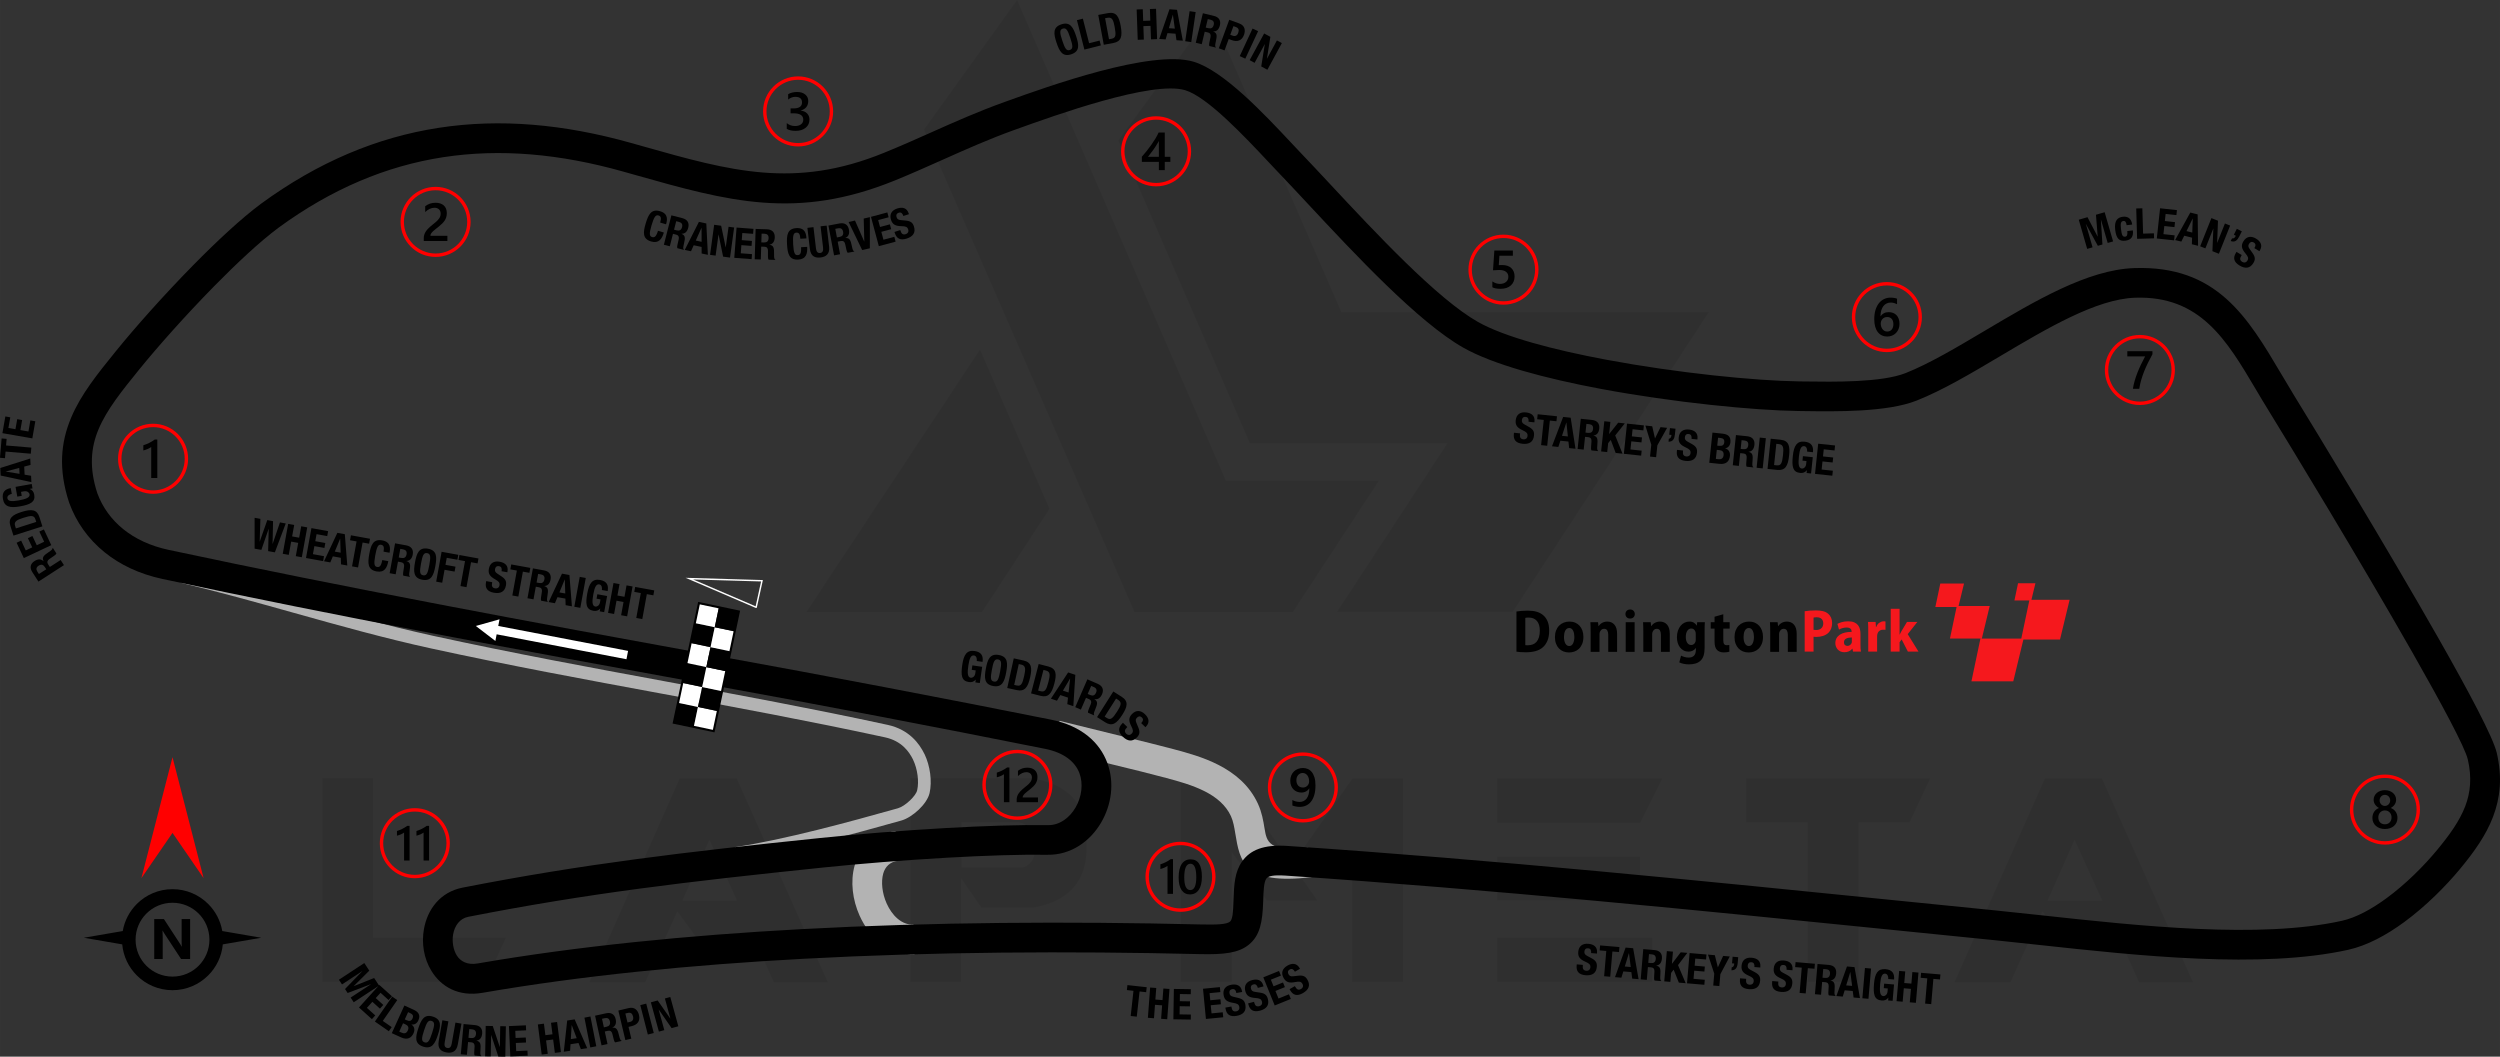 <?xml version="1.0" encoding="UTF-8"?>
<!DOCTYPE svg PUBLIC "-//W3C//DTD SVG 1.1//EN" "http://www.w3.org/Graphics/SVG/1.1/DTD/svg11.dtd">
<!-- Creator: CorelDRAW 2020 (64-Bit) -->
<svg xmlns="http://www.w3.org/2000/svg" xml:space="preserve" width="207.375mm" height="87.649mm" version="1.1" style="shape-rendering:geometricPrecision; text-rendering:geometricPrecision; image-rendering:optimizeQuality; fill-rule:evenodd; clip-rule:evenodd"
viewBox="0 0 5171.43 2185.76"
 xmlns:xlink="http://www.w3.org/1999/xlink"
 xmlns:xodm="http://www.corel.com/coreldraw/odm/2003">
 <rect x="0" y="0" width="5171.43" height="2185.76" fill="#333333" stroke="none"/>
 <defs>
  <style type="text/css">
   <![CDATA[
    .fil5 {fill:black}
    .fil10 {fill:#F5181D}
    .fil6 {fill:white}
    .fil3 {fill:#FEFEFE;fill-rule:nonzero}
    .fil7 {fill:black;fill-rule:nonzero}
    .fil2 {fill:black;fill-rule:nonzero}
    .fil1 {fill:#B3B3B3;fill-rule:nonzero}
    .fil9 {fill:#F5181D;fill-rule:nonzero}
    .fil4 {fill:red;fill-rule:nonzero}
    .fil8 {fill:white;fill-rule:nonzero}
    .fil0 {fill:black;fill-opacity:0.071}
   ]]>
  </style>
 </defs>
 <g id="Layer_x0020_1">
  <path class="fil0" d="M666.82 2031.12l0 -421.58 104.7 0 0 330.15 275 0 -41.88 91.43 -337.82 0zm1244.5 -1763.09l435.54 998.11 327.35 0 177.98 -271.52 -316.18 0 -432.05 -994.62 -192.64 268.02zm594.68 -240.11l268.72 617.71 760.1 0 -405.53 619.81 -362.95 0 0 -0.7 227.54 -347.59 -408.32 0 -272.21 -626.79 192.64 -262.44zm-335.03 1024.63l-139.6 213.58 -362.95 0 0 -0.7 358.76 -542.33 143.78 329.44zm-458.57 979.27l-111.68 0 -34.2 -76.08 -113.77 0 -51.65 -70.5 -66.31 146.58 -115.87 0 187.06 -421.58 117.96 0 188.46 421.58zm-187.76 -168.91l-57.23 -125.64 -55.84 125.64 113.07 0zm464.16 -68.4l127.03 0c18.15,-5.59 27.22,-22.34 26.52,-50.26 0,-23.03 -11.17,-37.69 -34.9,-43.27l-118.66 0 0 93.53zm41.88 83.76l-42.58 -61.42 0 214.28 -104.7 0 0 -421.58 251.97 0c73.98,13.26 111.68,53.05 112.37,120.75l0 25.13c-0.7,68.4 -37.69,109.58 -110.98,122.15l-106.09 -0 0 0.7zm694.49 -15.36l-104.7 0 -72.59 -100.51 -0 268.72 -105.39 0 0 -421.58 104.69 0 177.99 253.37zm72.59 -252.67l104.7 0 0 420.88 -105.39 0 0 -258.25 -113.77 0 114.47 -162.63zm619.81 329.45l0 91.43 -320.37 0 0 -91.43 320.37 0zm-25.13 -167.52l0 90.04 -295.25 0 0 -90.04 295.25 0zm46.06 -161.93l-46.06 92.13 -295.25 0 0 -92.13 341.31 0zm300.13 90.74l-126.33 0 0 -90.74 380.4 0 -42.58 90.74 -105.39 0 0 330.14 -105.4 0 0 -330.14 -0.7 0zm797.79 330.84l-111.68 0 -34.2 -76.08 -113.77 0 -51.65 -70.5 -66.31 146.58 -115.86 0 187.06 -421.58 117.96 0 188.46 421.58zm-187.76 -168.91l-57.23 -125.64 -55.84 125.64 113.07 0z"/>
  <g id="_2182978337872">
   <path class="fil1" d="M2191.64 1491.11c64.74,16.17 100,24.76 128.7,31.74 45.04,10.96 76.31,18.58 107.88,27.02 27.68,7.39 60.83,16.38 91.92,32.24 33.81,17.25 64.27,42.08 81.91,80.35 8.28,17.96 11.11,35.16 13.79,51.46 4.4,26.78 8.08,49.15 90.14,39.48l6.98 61.1c-140.11,16.51 -148.14,-32.3 -157.73,-90.72 -2,-12.18 -4.12,-25.04 -8.98,-35.58 -10.84,-23.51 -31.11,-39.57 -54.01,-51.25 -25.61,-13.06 -55.17,-21.07 -79.89,-27.67 -36.18,-9.68 -64.97,-16.69 -106.44,-26.78 -37,-9.01 -82.71,-20.13 -129.18,-31.74l14.91 -59.66z"/>
   <path class="fil1" d="M1891.99 1973.97c-53.03,2.17 -93.4,-34.23 -113.89,-79.97 -7.3,-16.29 -12.09,-33.87 -13.99,-51.2 -1.96,-17.86 -0.84,-35.77 3.74,-52.18 10.5,-37.58 37.46,-66.45 84.83,-71.21l6.01 61.1c-17.7,1.78 -27.76,12.51 -31.66,26.47 -2.44,8.73 -2.97,18.82 -1.82,29.33 1.21,11.04 4.27,22.26 8.94,32.68 11.11,24.82 31.07,44.65 55.44,43.65l2.4 61.34z"/>
   <path class="fil1" d="M1520.15 1752.33c51.13,-7.6 110.82,-20.78 169.93,-35.48 59.16,-14.71 118.08,-31.05 167.27,-44.86 7.46,-2.1 16.97,-8.51 25.11,-16.3 7.54,-7.21 13.45,-15.07 14.79,-20.99 2.05,-9.13 2.21,-19.98 0.79,-30.92 -1.46,-11.24 -4.63,-22.47 -9.17,-31.98l-0.4 -0.94c-3.95,-8.04 -9.84,-17.47 -18.76,-25.82 -9.16,-8.56 -21.68,-16.04 -38.86,-19.77 -156.69,-33.97 -309.01,-62.12 -461.7,-90.33 -158.03,-29.2 -316.47,-58.47 -477.73,-93.67 -95.32,-20.8 -190.06,-47.34 -284.64,-73.83 -77.4,-21.68 -154.7,-43.33 -232.82,-61.9l6.08 -25.67c77.62,18.45 155.69,40.31 233.85,62.21 94,26.33 188.16,52.71 283.09,73.42 162.68,35.5 319.99,64.57 476.91,93.57 153.84,28.42 307.32,56.79 462.53,90.44 22.45,4.87 38.99,14.83 51.23,26.26 11.72,10.96 19.37,23.22 24.47,33.62l0.57 1.07c5.66,11.85 9.6,25.88 11.43,39.93 1.81,13.88 1.53,27.93 -1.2,40.1 -2.53,11.2 -11.34,23.78 -22.21,34.18 -11.01,10.55 -24.67,19.44 -36.25,22.7 -49.19,13.81 -108.18,30.16 -168.09,45.06 -59.95,14.91 -120.51,28.28 -172.4,35.99l-3.82 -26.08z"/>
   <path class="fil2" d="M1464.29 1415.73c-195.78,-35.61 -388.62,-71.02 -571.15,-105.96 -188.56,-36.09 -374.69,-73.19 -557.03,-112.14 -47.68,-10.19 -87.77,-29.38 -119.64,-55.12 -34.18,-27.61 -58.8,-62.58 -73.16,-102.01l-0.33 -0.97 -0.03 0.01c-22.63,-69.01 -17.3,-124.33 4.13,-175.41 20.27,-48.32 54.53,-90.7 92.67,-137.79 39.47,-48.74 99.21,-116.02 159.69,-177.54 49.28,-50.13 99.37,-96.74 140.05,-127.03l0.13 -0.1 -0.01 -0.02c118.38,-86.56 240.38,-137.63 367.89,-157.26 126.99,-19.56 259,-7.77 397.93,31.3l25.09 7.08c180.89,51.12 313.25,88.53 497.66,13.49 35.62,-14.49 66.59,-28.32 97.37,-42.06 48.62,-21.71 96.79,-43.21 152.51,-63.26l3.18 -1.14c85.68,-30.84 300.67,-108.23 387.92,-82.13 61.88,18.51 146.38,108.63 200.83,166.69 8.39,8.95 16.05,17.12 21.95,23.26 18.01,18.78 37.51,39.68 58.73,62.43 94.15,100.95 222.25,238.3 306.69,285.94 54.92,30.98 155.9,57.62 265.8,78.17 147.03,27.49 307.99,43.54 398.08,44.75l9.97 0.14c62.97,0.91 161.08,2.33 210.68,-17.32 48.81,-19.34 105.68,-53.09 164.2,-87.82 103.66,-61.52 212.28,-125.99 308.36,-129.36 171.29,-6.01 234.7,101.09 305.27,220.31 9.43,15.94 19,32.09 26.15,43.71 41.39,67.18 190.23,311.82 297.91,501.09 63.63,111.83 113.61,205.99 120.95,237.61 11.72,50.48 7.39,93.06 -7.82,132.7 -14.59,38.03 -38.81,72.05 -68.17,107.51 -29.32,35.41 -70.64,77.06 -115.83,110.18 -36.73,26.91 -76.43,48.38 -115.33,57.02 -180.15,40 -435.05,12.24 -639.08,-9.97 -34.66,-3.77 -67.89,-7.39 -94.84,-10.09 -61.78,-6.19 -123.58,-12.43 -185.36,-18.67 -425.33,-42.94 -850.89,-85.9 -1278.88,-114.69 -24.75,-1.65 -35.97,0.72 -39.81,6.09 -5.15,7.23 -5.93,24.49 -6.58,46.12 -1.35,44.94 -6.78,71.87 -29.71,90.63 -21.01,17.18 -51.08,20.8 -102.15,19.55 -269.55,-6.52 -549.77,-4.88 -819.48,9.68 -233.82,12.62 -459.59,35.02 -663.34,70.33 -50.16,8.7 -85.69,-12.53 -105.79,-45.11 -7.97,-12.91 -13.24,-27.42 -15.79,-42.29 -2.49,-14.53 -2.43,-29.8 0.22,-44.6 7.24,-40.45 33.59,-76.46 79.78,-85.51 125.21,-24.54 239.57,-42.88 358.41,-58.82 118.27,-15.86 240.1,-29.2 381.29,-43.86 77.94,-8.09 171.22,-15.58 259.39,-20.57 79.23,-4.49 154.82,-6.96 212.04,-6.04 23.84,0.38 44.42,-15 56.88,-36.27 6.32,-10.79 10.51,-23.08 11.98,-35.71 1.43,-12.2 0.29,-24.5 -3.95,-35.72 -8.51,-22.51 -30.57,-42.04 -71.05,-50.15 -115.54,-23.15 -230.57,-45.68 -343.81,-67.3 -118.33,-22.58 -236.61,-44.66 -353.69,-65.95zm-559.61 -166.34c194.1,37.15 382.7,71.82 570.43,105.96 124.02,22.56 242.28,44.6 354.18,65.95 123.49,23.57 238.54,46.06 344.53,67.3 64.44,12.91 100.99,47.8 116.51,88.88 7.87,20.83 10.07,42.93 7.56,64.35 -2.46,20.99 -9.5,41.56 -20.16,59.76 -22.92,39.1 -62.76,67.34 -110.77,66.58 -54.87,-0.88 -129.06,1.59 -207.71,6.04 -87.33,4.95 -179.57,12.35 -256.5,20.33 -140.92,14.64 -262.33,27.92 -379.36,43.62 -116.47,15.62 -229.54,33.79 -354.8,58.34 -17.73,3.47 -28.1,18.68 -31.19,35.95 -1.35,7.52 -1.33,15.56 0.01,23.43 1.29,7.53 3.76,14.55 7.37,20.4 7.67,12.43 22.06,20.39 43.24,16.72 205.72,-35.65 433.97,-58.28 670.55,-71.05 270.72,-14.61 552.57,-16.24 824.04,-9.68 35.64,0.87 54.74,-0.11 61.75,-5.84 5.09,-4.16 6.54,-18.47 7.33,-44.68 0.97,-32.21 2.51,-58.47 17.89,-80.03 16.69,-23.42 44.21,-35.15 93.93,-31.84 426.65,28.69 853.84,71.82 1280.8,114.92 61.79,6.23 123.58,12.48 185.36,18.67 32.94,3.3 63.49,6.63 95.32,10.09 199.77,21.75 449.35,48.92 619.36,11.18 29.6,-6.57 61.61,-24.23 92.24,-46.67 40.6,-29.75 78.04,-67.55 104.77,-99.84 25.59,-30.9 46.44,-59.89 58.07,-90.19 11.01,-28.69 14.07,-59.81 5.42,-97.1 -5.82,-25.08 -53.39,-113.68 -114.46,-221.02 -107.84,-189.55 -255.67,-432.55 -296.71,-499.16 -11.06,-17.95 -19.02,-31.4 -26.88,-44.67 -60.8,-102.7 -115.42,-194.97 -250.42,-190.24 -79.96,2.81 -181.81,63.25 -279.01,120.94 -60.21,35.74 -118.73,70.47 -172.86,91.91 -60.96,24.15 -166.37,22.63 -234.02,21.65l-9.97 -0.14c-93.18,-1.25 -258.58,-17.65 -408.67,-45.71 -115.42,-21.58 -222.95,-50.39 -284.56,-85.14 -93.19,-52.58 -224.85,-193.74 -321.61,-297.49 -21.75,-23.32 -41.75,-44.76 -58.01,-61.71 -7.19,-7.5 -14.48,-15.27 -22.43,-23.74 -50,-53.32 -127.61,-136.08 -173.65,-149.85 -68.18,-20.4 -269.46,52.05 -349.67,80.92l-3.18 1.14c-52.81,19 -100.27,40.19 -148.18,61.58 -33.03,14.75 -66.29,29.6 -99.29,43.02 -203.81,82.93 -344.74,43.11 -537.35,-11.32l-25.09 -7.08c-130.46,-36.69 -253.95,-47.83 -372.19,-29.62 -117.73,18.13 -230.71,65.52 -340.71,145.96 -37.8,28.14 -85.39,72.52 -132.71,120.66 -59.16,60.19 -117.44,125.8 -155.83,173.21 -34.99,43.2 -66.41,82.07 -83.53,122.88 -15.96,38.05 -19.77,79.76 -2.44,132.59 10.59,28.56 28.61,53.95 53.56,74.1 24.57,19.84 56,34.76 93.89,42.85 182.03,38.89 367.75,75.9 555.83,111.9z"/>
  </g>
  <g>
   <path class="fil3" d="M1565.6 1256.59c-0.18,0.81 -0.98,1.32 -1.79,1.14 -0.81,-0.18 -1.32,-0.98 -1.14,-1.79l2.94 0.65zm12.12 -54.93l-12.12 54.93 -2.94 -0.65 12.12 -54.93 1.51 -1.18 1.42 1.83zm-1.42 -1.83l1.82 0.05 -0.39 1.78 -1.42 -1.83zm-150.25 -4.38l150.25 4.38 -0.09 3.01 -150.25 -4.38 -0.55 -0.12 0.64 -2.89zm-0.64 2.89l-7.25 -3.11 7.89 0.23 -0.64 2.89zm138.13 59.31l-138.13 -59.31 1.19 -2.76 138.13 59.31 -1.19 2.76zm1.19 -2.76c0.76,0.33 1.11,1.21 0.79,1.98 -0.33,0.76 -1.21,1.11 -1.98,0.79l1.19 -2.76z"/>
  </g>
  <g>
   <path class="fil4" d="M4426.5 692.86c20.01,0 38.13,8.11 51.24,21.23 13.11,13.11 21.23,31.23 21.23,51.24 0,20.01 -8.11,38.13 -21.23,51.25 -13.11,13.11 -31.23,21.23 -51.24,21.23 -20.01,0 -38.13,-8.11 -51.25,-21.23 -13.11,-13.11 -21.23,-31.24 -21.23,-51.25 0,-20.01 8.12,-38.13 21.23,-51.24 13.11,-13.11 31.24,-21.23 51.25,-21.23zm46.27 26.2c-11.84,-11.84 -28.2,-19.17 -46.27,-19.17 -18.07,0 -34.43,7.33 -46.27,19.17 -11.84,11.84 -19.16,28.2 -19.16,46.27 0,18.07 7.32,34.43 19.16,46.27 11.84,11.84 28.2,19.16 46.27,19.16 18.07,0 34.43,-7.33 46.27,-19.16 11.84,-11.84 19.16,-28.2 19.16,-46.27 0,-18.07 -7.33,-34.43 -19.16,-46.27z"/>
   <path class="fil5" d="M4452.5 732.73c-3.26,5.96 -6.34,11.87 -9.23,17.71 -2.91,5.85 -5.52,11.7 -7.87,17.61 -2.35,5.89 -4.39,11.84 -6.13,17.82 -1.74,6 -3.07,12.11 -4.02,18.37l-13.18 0c0.87,-5.57 2.11,-11.13 3.72,-16.69 1.61,-5.55 3.5,-11.09 5.67,-16.65 2.17,-5.56 4.59,-11.13 7.3,-16.74 2.69,-5.61 5.56,-11.28 8.59,-16.98l-36.84 0 0 -10.74 51.99 0 0 6.3z"/>
  </g>
  <g>
   <path class="fil4" d="M3903.15 583.45c20.01,0 38.13,8.11 51.24,21.23 13.11,13.11 21.23,31.23 21.23,51.24 0,20.01 -8.11,38.13 -21.23,51.25 -13.11,13.11 -31.23,21.23 -51.24,21.23 -20.01,0 -38.13,-8.12 -51.24,-21.23 -13.11,-13.11 -21.23,-31.24 -21.23,-51.25 0,-20.01 8.11,-38.13 21.23,-51.24 13.11,-13.11 31.23,-21.23 51.24,-21.23zm46.27 26.2c-11.84,-11.84 -28.2,-19.16 -46.27,-19.16 -18.07,0 -34.43,7.33 -46.27,19.16 -11.84,11.84 -19.16,28.2 -19.16,46.27 0,18.07 7.33,34.43 19.16,46.27 11.84,11.84 28.2,19.16 46.27,19.16 18.07,0 34.43,-7.32 46.27,-19.16 11.84,-11.84 19.16,-28.2 19.16,-46.27 0,-18.07 -7.33,-34.43 -19.16,-46.27z"/>
   <path class="fil5" d="M3929.28 669.79c0,3.91 -0.65,7.48 -1.93,10.7 -1.28,3.2 -3.05,5.98 -5.33,8.31 -2.28,2.33 -4.99,4.15 -8.11,5.43 -3.13,1.3 -6.52,1.93 -10.19,1.93 -3.91,0 -7.5,-0.76 -10.76,-2.28 -3.28,-1.52 -6.09,-3.78 -8.46,-6.78 -2.37,-3 -4.2,-6.74 -5.52,-11.2 -1.3,-4.46 -1.94,-9.65 -1.94,-15.54 0,-7.2 0.85,-13.6 2.57,-19.17 1.72,-5.55 4.07,-10.22 7.07,-13.98 3,-3.78 6.54,-6.63 10.59,-8.58 4.04,-1.96 8.43,-2.95 13.13,-2.95 2.93,0 5.59,0.2 8,0.61 2.41,0.39 4.34,0.95 5.78,1.63l0 11.33c-1.86,-0.94 -3.82,-1.74 -5.93,-2.39 -2.09,-0.65 -4.5,-0.98 -7.2,-0.98 -3.04,0 -5.85,0.61 -8.41,1.85 -2.58,1.22 -4.8,3.01 -6.65,5.39 -1.87,2.37 -3.33,5.31 -4.4,8.8 -1.06,3.48 -1.61,7.52 -1.65,12.07l0.33 0c1.67,-2.57 3.91,-4.59 6.74,-6.07 2.85,-1.48 6.18,-2.22 10.02,-2.22 3.41,0 6.46,0.53 9.2,1.65 2.73,1.11 5.06,2.69 6.98,4.78 1.95,2.07 3.45,4.61 4.48,7.59 1.06,2.99 1.58,6.34 1.58,10.06zm-12.68 1.03c0,-2.24 -0.28,-4.28 -0.8,-6.13 -0.52,-1.85 -1.31,-3.42 -2.39,-4.74 -1.05,-1.33 -2.41,-2.35 -4.02,-3.07 -1.59,-0.72 -3.5,-1.08 -5.67,-1.08 -2.17,0 -4.07,0.39 -5.72,1.17 -1.65,0.78 -3.02,1.8 -4.15,3.06 -1.13,1.26 -1.96,2.72 -2.52,4.33 -0.56,1.63 -0.86,3.29 -0.86,5 0,1.85 0.28,3.74 0.8,5.67 0.52,1.95 1.33,3.7 2.41,5.3 1.09,1.6 2.48,2.89 4.15,3.93 1.68,1.04 3.69,1.56 6,1.56 2.05,0 3.89,-0.39 5.48,-1.14 1.59,-0.76 2.93,-1.82 3.98,-3.15 1.08,-1.34 1.89,-2.93 2.45,-4.74 0.56,-1.83 0.86,-3.82 0.86,-5.95z"/>
  </g>
  <g>
   <path class="fil4" d="M3110.03 485.35c20.01,0 38.13,8.11 51.25,21.23 13.11,13.11 21.23,31.23 21.23,51.24 0,20.01 -8.12,38.13 -21.23,51.24 -13.11,13.11 -31.24,21.23 -51.25,21.23 -20.01,0 -38.13,-8.11 -51.24,-21.23 -13.11,-13.11 -21.23,-31.23 -21.23,-51.24 0,-20.01 8.11,-38.13 21.23,-51.24 13.11,-13.11 31.23,-21.23 51.24,-21.23zm46.27 26.2c-11.84,-11.84 -28.2,-19.16 -46.27,-19.16 -18.07,0 -34.43,7.32 -46.27,19.16 -11.84,11.84 -19.16,28.2 -19.16,46.27 0,18.07 7.32,34.43 19.16,46.27 11.84,11.84 28.2,19.16 46.27,19.16 18.07,0 34.43,-7.33 46.27,-19.16 11.84,-11.84 19.16,-28.2 19.16,-46.27 0,-18.07 -7.32,-34.43 -19.16,-46.27z"/>
   <path class="fil5" d="M3087.04 594.22l0 -12.09c5.11,3.44 10.28,5.15 15.52,5.15 5.27,0 9.54,-1.33 12.74,-4.04 3.22,-2.69 4.83,-6.28 4.83,-10.78 0,-4.4 -1.63,-7.83 -4.91,-10.29 -3.28,-2.47 -7.96,-3.69 -14.07,-3.69 -2.09,0 -6.35,0.2 -12.76,0.65l2.78 -40.91 38.3 0 0 10.74 -27.83 0 -1.3 19.48c2.5,-0.15 4.76,-0.22 6.78,-0.22 8.24,0 14.63,2.11 19.13,6.35 4.5,4.22 6.76,10.02 6.76,17.35 0,7.7 -2.59,13.89 -7.74,18.54 -5.15,4.65 -12.24,6.96 -21.24,6.96 -7.59,0 -13.26,-1.06 -16.98,-3.2z"/>
  </g>
  <g>
   <path class="fil4" d="M1650.94 158.02c20.01,0 38.13,8.11 51.25,21.23 13.11,13.11 21.23,31.23 21.23,51.24 0,20.01 -8.12,38.13 -21.23,51.25 -13.11,13.11 -31.24,21.23 -51.25,21.23 -20.01,0 -38.13,-8.11 -51.24,-21.23 -13.11,-13.11 -21.23,-31.24 -21.23,-51.25 0,-20.01 8.12,-38.13 21.23,-51.24 13.11,-13.11 31.23,-21.23 51.24,-21.23zm46.27 26.2c-11.84,-11.84 -28.2,-19.16 -46.27,-19.16 -18.07,0 -34.43,7.33 -46.27,19.16 -11.84,11.84 -19.16,28.2 -19.16,46.27 0,18.07 7.32,34.43 19.16,46.27 11.84,11.84 28.2,19.16 46.27,19.16 18.07,0 34.43,-7.33 46.27,-19.16 11.84,-11.84 19.16,-28.2 19.16,-46.27 0,-18.07 -7.32,-34.43 -19.16,-46.27z"/>
   <path class="fil5" d="M1627.43 266.53l0 -11.84c5.07,4.02 10.78,6.02 17.15,6.02 5.17,0 9.31,-1.16 12.4,-3.52 3.1,-2.35 4.63,-5.53 4.63,-9.56 0,-8.82 -6.74,-13.24 -20.24,-13.24l-6.02 0 0 -10.09 5.76 0c11.96,0 17.94,-4.15 17.94,-12.46 0,-7.67 -4.66,-11.5 -13.98,-11.5 -5.22,0 -10.11,1.86 -14.7,5.58l0 -11.17c5.28,-2.96 11.52,-4.46 18.7,-4.46 6.91,0 12.45,1.74 16.61,5.22 4.15,3.46 6.24,7.91 6.24,13.34 0,10.24 -5.22,16.83 -15.63,19.76l0 0.22c5.61,0.53 10.03,2.5 13.29,5.87 3.26,3.39 4.87,7.61 4.87,12.67 0,6.99 -2.61,12.63 -7.85,16.91 -5.26,4.3 -12.17,6.43 -20.74,6.43 -7.71,0 -13.86,-1.39 -18.45,-4.16z"/>
  </g>
  <g>
   <path class="fil4" d="M2391.47 240.54c20.01,0 38.13,8.12 51.24,21.23 13.11,13.11 21.23,31.24 21.23,51.25 0,20.01 -8.11,38.13 -21.23,51.24 -13.11,13.11 -31.23,21.23 -51.24,21.23 -20.01,0 -38.13,-8.11 -51.25,-21.23 -13.11,-13.11 -21.23,-31.23 -21.23,-51.24 0,-20.01 8.11,-38.13 21.23,-51.25 13.11,-13.11 31.24,-21.23 51.25,-21.23zm46.27 26.2c-11.84,-11.84 -28.2,-19.16 -46.27,-19.16 -18.07,0 -34.43,7.32 -46.27,19.16 -11.84,11.84 -19.16,28.2 -19.16,46.27 0,18.07 7.33,34.43 19.16,46.27 11.84,11.84 28.2,19.16 46.27,19.16 18.07,0 34.43,-7.33 46.27,-19.16 11.84,-11.84 19.16,-28.2 19.16,-46.27 0,-18.07 -7.33,-34.43 -19.16,-46.27z"/>
   <path class="fil5" d="M2409.41 274.11l0 50.24 11.56 0 0 10.46 -11.56 0 0 17.09 -12.2 0 0 -17.09 -35.22 0 0 -10.57c3.19,-3.6 6.45,-7.47 9.8,-11.65 3.35,-4.17 6.57,-8.44 9.67,-12.8 3.09,-4.35 5.94,-8.72 8.59,-13.09 2.65,-4.39 4.87,-8.58 6.67,-12.59l12.7 0zm-12.2 50.24l0 -32.67c-3.94,7.09 -7.85,13.28 -11.7,18.56 -3.85,5.28 -7.45,9.98 -10.82,14.11l22.52 0z"/>
  </g>
  <g>
   <path class="fil4" d="M4933.42 1602.22c20.01,0 38.13,8.11 51.24,21.23 13.11,13.11 21.23,31.24 21.23,51.25 0,20.01 -8.11,38.13 -21.23,51.24 -13.11,13.11 -31.23,21.23 -51.24,21.23 -20.01,0 -38.13,-8.11 -51.24,-21.23 -13.11,-13.11 -21.23,-31.23 -21.23,-51.24 0,-20.01 8.11,-38.13 21.23,-51.25 13.11,-13.11 31.23,-21.23 51.24,-21.23zm46.27 26.2c-11.84,-11.84 -28.2,-19.16 -46.27,-19.16 -18.07,0 -34.43,7.33 -46.27,19.16 -11.84,11.84 -19.16,28.2 -19.16,46.27 0,18.07 7.33,34.43 19.16,46.27 11.84,11.84 28.2,19.16 46.27,19.16 18.07,0 34.43,-7.33 46.27,-19.16 11.84,-11.84 19.16,-28.2 19.16,-46.27 0,-18.07 -7.33,-34.43 -19.16,-46.27z"/>
   <path class="fil5" d="M4907.49 1691.92c0,-2.24 0.28,-4.4 0.83,-6.5 0.56,-2.11 1.41,-4.04 2.52,-5.81 1.13,-1.78 2.54,-3.37 4.24,-4.78 1.7,-1.4 3.69,-2.53 5.97,-3.41 -3.37,-1.89 -6.04,-4.29 -8.04,-7.24 -1.98,-2.97 -2.98,-6.22 -2.98,-9.8 0,-2.87 0.59,-5.5 1.78,-7.92 1.16,-2.43 2.8,-4.52 4.87,-6.3 2.09,-1.78 4.54,-3.15 7.35,-4.15 2.83,-1 5.91,-1.5 9.22,-1.5 3.37,0 6.46,0.52 9.32,1.52 2.83,1.02 5.29,2.41 7.37,4.18 2.07,1.78 3.7,3.87 4.85,6.3 1.17,2.43 1.74,5.03 1.74,7.87 0,3.58 -1,6.84 -2.98,9.8 -2,2.95 -4.63,5.35 -7.93,7.24 2.24,0.87 4.22,2 5.95,3.39 1.72,1.39 3.15,2.96 4.31,4.74 1.15,1.78 2.02,3.7 2.61,5.82 0.57,2.09 0.85,4.28 0.85,6.55 0,3.41 -0.63,6.52 -1.89,9.34 -1.28,2.81 -3.04,5.24 -5.32,7.24 -2.27,2.02 -5.01,3.58 -8.2,4.7 -3.16,1.11 -6.68,1.67 -10.52,1.67 -3.8,0 -7.28,-0.55 -10.45,-1.67 -3.16,-1.13 -5.89,-2.68 -8.18,-4.7 -2.3,-2 -4.09,-4.42 -5.37,-7.24 -1.3,-2.82 -1.93,-5.93 -1.93,-9.34zm12.26 -1.07c0,2.2 0.31,4.19 0.96,5.97 0.67,1.78 1.58,3.28 2.78,4.5 1.18,1.22 2.63,2.17 4.32,2.81 1.69,0.65 3.56,0.98 5.61,0.98 1.98,0 3.82,-0.34 5.48,-1 1.67,-0.67 3.09,-1.63 4.31,-2.87 1.2,-1.26 2.17,-2.76 2.85,-4.52 0.69,-1.74 1.02,-3.7 1.02,-5.87 0,-2 -0.31,-3.87 -0.96,-5.63 -0.67,-1.74 -1.57,-3.27 -2.78,-4.57 -1.18,-1.32 -2.63,-2.33 -4.32,-3.09 -1.69,-0.76 -3.56,-1.15 -5.61,-1.15 -1.94,0 -3.78,0.35 -5.44,1.05 -1.69,0.71 -3.13,1.71 -4.35,2.99 -1.2,1.3 -2.15,2.81 -2.85,4.59 -0.69,1.78 -1.02,3.7 -1.02,5.81zm2.65 -35.17c0,1.63 0.3,3.13 0.87,4.54 0.57,1.39 1.35,2.59 2.33,3.63 0.98,1.04 2.13,1.84 3.45,2.4 1.31,0.6 2.74,0.88 4.26,0.88 1.52,0 2.95,-0.3 4.26,-0.89 1.31,-0.59 2.48,-1.41 3.48,-2.45 0.98,-1.04 1.78,-2.24 2.35,-3.63 0.58,-1.39 0.87,-2.89 0.87,-4.48 0,-1.63 -0.28,-3.15 -0.83,-4.56 -0.58,-1.4 -1.33,-2.63 -2.31,-3.63 -0.98,-1.02 -2.13,-1.82 -3.46,-2.39 -1.35,-0.57 -2.8,-0.87 -4.35,-0.87 -1.63,0 -3.11,0.29 -4.44,0.89 -1.33,0.59 -2.48,1.43 -3.44,2.48 -0.96,1.04 -1.7,2.26 -2.22,3.65 -0.54,1.39 -0.8,2.87 -0.8,4.42z"/>
  </g>
  <g>
   <path class="fil4" d="M2695.08 1556.41c20.01,0 38.13,8.11 51.25,21.23 13.11,13.11 21.23,31.23 21.23,51.24 0,20.01 -8.11,38.13 -21.23,51.24 -13.11,13.11 -31.24,21.23 -51.25,21.23 -20.01,0 -38.13,-8.11 -51.24,-21.23 -13.11,-13.11 -21.23,-31.23 -21.23,-51.24 0,-20.01 8.11,-38.13 21.23,-51.24 13.11,-13.11 31.23,-21.23 51.24,-21.23zm46.27 26.2c-11.84,-11.84 -28.2,-19.16 -46.27,-19.16 -18.07,0 -34.43,7.33 -46.27,19.16 -11.84,11.84 -19.16,28.2 -19.16,46.27 0,18.07 7.33,34.43 19.16,46.27 11.84,11.84 28.2,19.16 46.27,19.16 18.07,0 34.43,-7.32 46.27,-19.16 11.84,-11.84 19.16,-28.2 19.16,-46.27 0,-18.07 -7.33,-34.43 -19.16,-46.27z"/>
   <path class="fil5" d="M2721.15 1624.63c0,7.78 -0.84,14.46 -2.52,20.08 -1.69,5.61 -4,10.22 -6.95,13.83 -2.95,3.61 -6.41,6.28 -10.35,8 -3.97,1.72 -8.22,2.57 -12.78,2.57 -1.48,0 -2.98,-0.09 -4.48,-0.26 -1.5,-0.19 -2.93,-0.43 -4.28,-0.71 -1.37,-0.3 -2.59,-0.61 -3.7,-0.96 -1.09,-0.33 -2.02,-0.67 -2.74,-1l0 -11.33c0.76,0.46 1.7,0.95 2.83,1.43 1.11,0.5 2.33,0.93 3.65,1.32 1.33,0.37 2.71,0.69 4.13,0.91 1.43,0.24 2.82,0.37 4.15,0.37 3.07,0 5.87,-0.61 8.39,-1.8 2.52,-1.21 4.65,-2.97 6.43,-5.32 1.78,-2.35 3.13,-5.28 4.09,-8.76 0.96,-3.5 1.44,-7.54 1.44,-12.13l-0.22 0c-0.65,1.15 -1.5,2.24 -2.57,3.28 -1.07,1.04 -2.3,1.94 -3.67,2.72 -1.37,0.78 -2.91,1.39 -4.58,1.87 -1.68,0.46 -3.48,0.7 -5.41,0.7 -3.26,0 -6.28,-0.57 -9.09,-1.72 -2.8,-1.13 -5.22,-2.74 -7.29,-4.85 -2.06,-2.09 -3.67,-4.65 -4.85,-7.65 -1.17,-3 -1.76,-6.35 -1.76,-10.04 0,-4.05 0.67,-7.71 2,-10.98 1.35,-3.28 3.18,-6.06 5.54,-8.35 2.35,-2.3 5.13,-4.07 8.29,-5.31 3.18,-1.26 6.65,-1.89 10.37,-1.89 3.5,0 6.83,0.67 9.96,1.98 3.13,1.33 5.87,3.42 8.24,6.3 2.37,2.89 4.24,6.59 5.65,11.15 1.39,4.56 2.07,10.07 2.07,16.55zm-13.13 -8.29c0,-2.61 -0.33,-4.99 -1,-7.11 -0.67,-2.13 -1.6,-3.97 -2.8,-5.48 -1.18,-1.52 -2.61,-2.71 -4.26,-3.52 -1.63,-0.84 -3.44,-1.26 -5.39,-1.26 -1.74,0 -3.39,0.36 -4.96,1.06 -1.58,0.7 -2.95,1.72 -4.13,3.02 -1.17,1.29 -2.11,2.87 -2.8,4.72 -0.69,1.84 -1.02,3.89 -1.02,6.13 0,2.47 0.33,4.63 1,6.5 0.67,1.89 1.59,3.46 2.8,4.76 1.18,1.28 2.63,2.26 4.32,2.93 1.66,0.67 3.54,1 5.55,1 1.82,0 3.48,-0.33 5.02,-1 1.54,-0.67 2.87,-1.58 4.02,-2.73 1.13,-1.13 2.02,-2.48 2.69,-4.03 0.65,-1.56 0.96,-3.22 0.96,-4.98z"/>
  </g>
  <g>
   <path class="fil4" d="M2441.93 1741.26c20.01,0 38.13,8.11 51.25,21.23 13.11,13.11 21.23,31.23 21.23,51.24 0,20.01 -8.12,38.13 -21.23,51.25 -13.11,13.11 -31.24,21.23 -51.25,21.23 -20.01,0 -38.13,-8.11 -51.24,-21.23 -13.11,-13.11 -21.23,-31.24 -21.23,-51.25 0,-20.01 8.11,-38.13 21.23,-51.24 13.11,-13.11 31.23,-21.23 51.24,-21.23zm46.27 26.2c-11.84,-11.84 -28.2,-19.16 -46.27,-19.16 -18.07,0 -34.43,7.32 -46.27,19.16 -11.84,11.84 -19.16,28.2 -19.16,46.27 0,18.07 7.32,34.43 19.16,46.27 11.84,11.84 28.2,19.16 46.27,19.16 18.07,0 34.43,-7.32 46.27,-19.16 11.84,-11.84 19.16,-28.2 19.16,-46.27 0,-18.07 -7.32,-34.43 -19.16,-46.27z"/>
   <path class="fil5" d="M2426.44 1777.25l0 71.79 -11.37 0 0 -57.88c-2.05,1.47 -4.26,2.73 -6.64,3.75 -2.35,1.03 -5.06,1.94 -8.1,2.72l0 -9.7c1.9,-0.61 3.73,-1.27 5.48,-1.96 1.77,-0.68 3.51,-1.45 5.21,-2.3 1.72,-0.85 3.44,-1.81 5.2,-2.84 1.74,-1.05 3.54,-2.24 5.42,-3.58l4.8 0zm34.92 72.96c-7.3,0 -13.02,-2.97 -17.12,-8.96 -4.09,-5.97 -6.13,-14.61 -6.13,-25.91 0,-12.4 2.12,-21.78 6.4,-28.14 4.28,-6.37 10.45,-9.56 18.52,-9.56 15.44,0 23.15,12 23.15,36 0,11.89 -2.17,20.94 -6.53,27.19 -4.35,6.25 -10.45,9.38 -18.28,9.38zm1.14 -63.5c-8.53,0 -12.79,9.38 -12.79,28.14 0,17.57 4.18,26.34 12.54,26.34 8.22,0 12.33,-8.92 12.33,-26.77 0,-18.49 -4.03,-27.71 -12.08,-27.71z"/>
  </g>
  <g>
   <path class="fil4" d="M2104.54 1551.05c20.01,0 38.13,8.11 51.24,21.23 13.11,13.11 21.23,31.24 21.23,51.25 0,20.01 -8.11,38.13 -21.23,51.24 -13.11,13.11 -31.23,21.23 -51.24,21.23 -20.01,0 -38.13,-8.11 -51.24,-21.23 -13.11,-13.11 -21.23,-31.23 -21.23,-51.24 0,-20.01 8.11,-38.13 21.23,-51.25 13.11,-13.11 31.23,-21.23 51.24,-21.23zm46.27 26.2c-11.84,-11.84 -28.2,-19.16 -46.27,-19.16 -18.07,0 -34.43,7.33 -46.27,19.16 -11.84,11.84 -19.16,28.2 -19.16,46.27 0,18.07 7.33,34.43 19.16,46.27 11.84,11.84 28.2,19.16 46.27,19.16 18.07,0 34.43,-7.32 46.27,-19.16 11.84,-11.84 19.16,-28.2 19.16,-46.27 0,-18.07 -7.32,-34.43 -19.16,-46.27z"/>
   <path class="fil5" d="M2088.05 1587.62l0 71.78 -11.37 0 0 -57.88c-2.05,1.47 -4.26,2.73 -6.64,3.75 -2.35,1.03 -5.06,1.94 -8.1,2.72l0 -9.7c1.9,-0.62 3.73,-1.27 5.48,-1.96 1.77,-0.68 3.51,-1.45 5.21,-2.3 1.72,-0.85 3.44,-1.81 5.2,-2.84 1.74,-1.05 3.54,-2.24 5.42,-3.58l4.8 0zm59.09 71.78l-44.07 0 0 -5.43c0,-2.22 0.32,-4.31 0.94,-6.25 0.62,-1.94 1.46,-3.76 2.49,-5.48 1.05,-1.7 2.27,-3.32 3.68,-4.85 1.4,-1.52 2.91,-2.99 4.49,-4.41 1.61,-1.42 3.24,-2.79 4.9,-4.11 1.67,-1.32 3.31,-2.64 4.9,-3.98 1.5,-1.29 2.87,-2.52 4.11,-3.76 1.25,-1.22 2.3,-2.49 3.19,-3.79 0.89,-1.3 1.57,-2.68 2.06,-4.13 0.48,-1.45 0.73,-3.02 0.73,-4.73 0,-1.86 -0.28,-3.48 -0.85,-4.87 -0.59,-1.39 -1.37,-2.56 -2.41,-3.48 -1.02,-0.94 -2.24,-1.64 -3.64,-2.1 -1.4,-0.49 -2.94,-0.72 -4.61,-0.72 -2.86,0 -5.78,0.67 -8.76,2 -2.97,1.34 -5.83,3.35 -8.57,6.03l0 -10.93c1.44,-1.07 2.89,-2 4.36,-2.81 1.47,-0.8 2.99,-1.47 4.56,-2 1.56,-0.55 3.21,-0.94 4.93,-1.2 1.74,-0.27 3.58,-0.4 5.53,-0.4 3.17,0 6.05,0.42 8.62,1.25 2.58,0.84 4.78,2.05 6.62,3.68 1.82,1.62 3.23,3.63 4.23,6.05 1,2.41 1.49,5.18 1.49,8.32 0,2.84 -0.35,5.4 -1.05,7.66 -0.7,2.27 -1.69,4.38 -2.98,6.35 -1.28,1.96 -2.86,3.81 -4.68,5.59 -1.82,1.75 -3.88,3.57 -6.11,5.43 -1.91,1.54 -3.78,3.02 -5.67,4.48 -1.87,1.46 -3.56,2.88 -5.06,4.26 -1.5,1.39 -2.73,2.78 -3.64,4.16 -0.94,1.39 -1.4,2.78 -1.4,4.18l0 0.25 31.69 0 0 9.74z"/>
  </g>
  <g>
   <path class="fil4" d="M316.65 876.53c20.01,0 38.13,8.11 51.24,21.23 13.11,13.11 21.23,31.23 21.23,51.24 0,20.01 -8.11,38.13 -21.23,51.25 -13.11,13.11 -31.23,21.23 -51.24,21.23 -20.01,0 -38.13,-8.12 -51.25,-21.23 -13.11,-13.11 -21.23,-31.24 -21.23,-51.25 0,-20.01 8.11,-38.13 21.23,-51.24 13.11,-13.11 31.24,-21.23 51.25,-21.23zm46.27 26.2c-11.84,-11.84 -28.2,-19.16 -46.27,-19.16 -18.07,0 -34.43,7.32 -46.27,19.16 -11.84,11.84 -19.16,28.2 -19.16,46.27 0,18.07 7.32,34.43 19.16,46.27 11.84,11.84 28.2,19.16 46.27,19.16 18.07,0 34.43,-7.32 46.27,-19.16 11.84,-11.84 19.16,-28.2 19.16,-46.27 0,-18.07 -7.32,-34.43 -19.16,-46.27z"/>
   <path class="fil5" d="M325.39 909.23l0 79.54 -12.59 0 0 -64.13c-2.28,1.63 -4.72,3.02 -7.35,4.15 -2.61,1.14 -5.61,2.15 -8.98,3.01l0 -10.74c2.11,-0.68 4.13,-1.4 6.07,-2.17 1.96,-0.76 3.89,-1.61 5.78,-2.55 1.91,-0.95 3.81,-2 5.76,-3.15 1.93,-1.17 3.93,-2.48 6,-3.97l5.31 0z"/>
  </g>
  <g>
   <path class="fil4" d="M901 386.52c20.01,0 38.13,8.11 51.25,21.23 13.11,13.11 21.23,31.23 21.23,51.24 0,20.01 -8.12,38.13 -21.23,51.25 -13.11,13.11 -31.24,21.23 -51.25,21.23 -20.01,0 -38.13,-8.11 -51.24,-21.23 -13.11,-13.11 -21.23,-31.24 -21.23,-51.25 0,-20.01 8.12,-38.13 21.23,-51.24 13.11,-13.11 31.23,-21.23 51.24,-21.23zm46.27 26.2c-11.84,-11.84 -28.2,-19.16 -46.27,-19.16 -18.07,0 -34.43,7.33 -46.27,19.16 -11.84,11.84 -19.16,28.2 -19.16,46.27 0,18.07 7.32,34.43 19.16,46.27 11.84,11.84 28.2,19.16 46.27,19.16 18.07,0 34.43,-7.33 46.27,-19.16 11.84,-11.84 19.16,-28.2 19.16,-46.27 0,-18.07 -7.32,-34.43 -19.16,-46.27z"/>
   <path class="fil5" d="M925.42 498.55l-48.84 0 0 -6.02c0,-2.46 0.35,-4.78 1.04,-6.93 0.69,-2.15 1.61,-4.17 2.76,-6.08 1.17,-1.89 2.52,-3.68 4.07,-5.37 1.56,-1.68 3.22,-3.31 4.98,-4.89 1.78,-1.57 3.59,-3.09 5.43,-4.56 1.85,-1.46 3.67,-2.93 5.43,-4.4 1.67,-1.43 3.18,-2.8 4.56,-4.17 1.39,-1.35 2.55,-2.76 3.54,-4.2 0.98,-1.45 1.74,-2.97 2.28,-4.58 0.54,-1.61 0.82,-3.35 0.82,-5.24 0,-2.05 -0.32,-3.86 -0.94,-5.39 -0.65,-1.54 -1.52,-2.83 -2.67,-3.85 -1.13,-1.04 -2.48,-1.82 -4.04,-2.33 -1.55,-0.54 -3.26,-0.8 -5.11,-0.8 -3.16,0 -6.4,0.74 -9.7,2.22 -3.3,1.48 -6.46,3.71 -9.5,6.69l0 -12.11c1.6,-1.18 3.2,-2.22 4.84,-3.11 1.63,-0.89 3.32,-1.63 5.05,-2.22 1.73,-0.61 3.56,-1.04 5.46,-1.33 1.93,-0.3 3.96,-0.45 6.13,-0.45 3.52,0 6.71,0.46 9.56,1.39 2.85,0.93 5.3,2.28 7.33,4.07 2.02,1.8 3.58,4.02 4.69,6.71 1.11,2.67 1.65,5.74 1.65,9.22 0,3.15 -0.39,5.98 -1.17,8.48 -0.78,2.52 -1.87,4.85 -3.3,7.03 -1.42,2.17 -3.17,4.23 -5.19,6.19 -2.01,1.94 -4.29,3.96 -6.78,6.02 -2.11,1.7 -4.18,3.35 -6.28,4.96 -2.07,1.61 -3.94,3.18 -5.61,4.72 -1.67,1.54 -3.02,3.07 -4.04,4.61 -1.04,1.54 -1.56,3.08 -1.56,4.63l0 0.28 35.11 0 0 10.8z"/>
  </g>
  <g>
   <g id="_2182978344928">
    <rect class="fil5" transform="matrix(0.3 -1.429 1.429 0.3 1393.85 1495.01)" width="28.87" height="28.87"/>
    <rect class="fil6" transform="matrix(0.3 -1.429 1.429 0.3 1402.52 1453.77)" width="28.87" height="28.87"/>
    <rect class="fil5" transform="matrix(0.3 -1.429 1.429 0.3 1411.19 1412.54)" width="28.87" height="28.87"/>
    <rect class="fil6" transform="matrix(0.3 -1.429 1.429 0.3 1419.87 1371.3)" width="28.87" height="28.87"/>
    <rect class="fil5" transform="matrix(0.3 -1.429 1.429 0.3 1428.54 1330.07)" width="28.87" height="28.87"/>
    <rect class="fil6" transform="matrix(0.3 -1.429 1.429 0.3 1437.21 1288.83)" width="28.87" height="28.87"/>
    <rect class="fil6" transform="matrix(0.3 -1.429 1.429 0.3 1435.09 1503.68)" width="28.87" height="28.87"/>
    <rect class="fil5" transform="matrix(0.3 -1.429 1.429 0.3 1443.76 1462.44)" width="28.87" height="28.87"/>
    <rect class="fil6" transform="matrix(0.3 -1.429 1.429 0.3 1452.43 1421.21)" width="28.87" height="28.87"/>
    <rect class="fil5" transform="matrix(0.3 -1.429 1.429 0.3 1461.1 1379.97)" width="28.87" height="28.87"/>
    <rect class="fil6" transform="matrix(0.3 -1.429 1.429 0.3 1469.77 1338.74)" width="28.87" height="28.87"/>
    <rect class="fil5" transform="matrix(0.3 -1.429 1.429 0.3 1478.44 1297.5)" width="28.87" height="28.87"/>
   </g>
   <path class="fil2" d="M1446.34 1245.45l84.61 17.8 -52.93 251.7 -86.76 -18.24c17.55,-83.92 35.28,-167.81 52.92,-251.71l2.15 0.46zm40.33 12.96l-39.08 -8.22 -51.13 243.11 78.17 16.45 51.13 -243.12 -39.09 -8.22z"/>
  </g>
  <g>
   <path class="fil4" d="M858.1 1671.74c20.01,0 38.13,8.12 51.24,21.23 13.11,13.11 21.23,31.24 21.23,51.25 0,20.01 -8.11,38.13 -21.23,51.24 -13.11,13.11 -31.23,21.23 -51.24,21.23 -20.01,0 -38.13,-8.12 -51.24,-21.23 -13.11,-13.11 -21.23,-31.23 -21.23,-51.24 0,-20.01 8.11,-38.13 21.23,-51.25 13.11,-13.11 31.23,-21.23 51.24,-21.23zm46.27 26.2c-11.84,-11.84 -28.2,-19.16 -46.27,-19.16 -18.07,0 -34.43,7.32 -46.27,19.16 -11.84,11.84 -19.17,28.2 -19.17,46.27 0,18.07 7.33,34.43 19.17,46.27 11.84,11.84 28.2,19.16 46.27,19.16 18.07,0 34.43,-7.32 46.27,-19.16 11.84,-11.84 19.16,-28.2 19.16,-46.27 0,-18.07 -7.33,-34.43 -19.16,-46.27z"/>
   <path class="fil5" d="M847.22 1708.32l0 71.79 -11.36 0 0 -57.88c-2.06,1.47 -4.26,2.73 -6.64,3.75 -2.35,1.03 -5.06,1.94 -8.1,2.72l0 -9.69c1.91,-0.62 3.73,-1.27 5.48,-1.96 1.77,-0.68 3.51,-1.45 5.21,-2.3 1.72,-0.85 3.44,-1.81 5.2,-2.84 1.74,-1.06 3.54,-2.24 5.42,-3.58l4.8 0zm40.34 0l0 71.79 -11.36 0 0 -57.88c-2.05,1.47 -4.26,2.73 -6.64,3.75 -2.35,1.03 -5.06,1.94 -8.11,2.72l0 -9.69c1.91,-0.62 3.73,-1.27 5.48,-1.96 1.77,-0.68 3.51,-1.45 5.21,-2.3 1.72,-0.85 3.44,-1.81 5.2,-2.84 1.74,-1.06 3.54,-2.24 5.42,-3.58l4.8 0z"/>
  </g>
  <path class="fil7" d="M2185.43 88.03c6,18.13 12.5,30.24 30.53,24.29 18.04,-5.97 16.05,-19.57 10.05,-37.68 -5.98,-18.12 -12.48,-30.24 -30.53,-24.29 -18.03,5.97 -16.04,19.57 -10.06,37.69zm12.02 -3.97c-5.27,-15.95 -6.14,-22.52 0.97,-24.86 7.1,-2.35 10.3,3.44 15.57,19.39 5.3,16.04 6.14,22.52 -0.95,24.86 -7.1,2.35 -10.29,-3.35 -15.59,-19.39z"/>
  <polygon id="1" class="fil7" points="2277.15,93.94 2274.6,83.88 2252.86,89.39 2240,38.57 2227.72,41.68 2243.12,102.55 "/>
  <path id="2" class="fil7" d="M2283.26 92.63l19.63 -3.64c16.52,-3.06 19.36,-13.78 15.3,-35.68 -3.35,-18.15 -8.66,-29.43 -25.96,-26.22l-20.41 3.78 11.44 61.75zm2.72 -54.9l5.27 -0.98c9.52,-1.75 11.98,5.22 14.57,19.22 3.1,16.79 2.38,22.56 -6.26,24.15l-5.53 1.02 -8.04 -43.41z"/>
  <polygon id="3" class="fil7" points="2353.47,82.36 2366.13,81.91 2365.14,54.04 2379.91,53.52 2380.9,81.39 2393.56,80.95 2391.34,18.17 2378.68,18.63 2379.52,42.62 2364.75,43.15 2363.91,19.15 2351.25,19.59 "/>
  <path id="4" class="fil7" d="M2397.98 80.57l13.15 0.96 3.88 -13.03 16.66 1.23 1.93 13.45 13.15 0.96 -11.98 -63.83 -15.61 -1.15 -21.17 61.41zm28.09 -49.96l0.17 0.01 3.99 28.6 -12.27 -0.9 8.11 -27.71z"/>
  <polygon id="5" class="fil7" points="2464.23,87.1 2473.33,24.96 2460.8,23.12 2451.7,85.28 "/>
  <path id="6" class="fil7" d="M2498.37 39.41l5.8 1.4c5.57,1.34 7.89,4.88 6.53,10.52 -1.59,6.59 -5.54,8.35 -11.43,6.94l-5.14 -1.23 4.24 -17.63zm-24.81 49.04l12.32 2.96 6.19 -25.83 6.59 1.58c4.95,1.19 6.39,4.61 5.42,9.45l-2.48 11.8c-0.49,2.42 -0.78,4.79 0,6.79l13.33 3.2 0.14 -0.51c-2.03,-1.75 -1.57,-5.17 -0.12,-11.61 2.94,-12.95 2.76,-17.88 -5.35,-21l0.05 -0.16c7.27,0.2 11.83,-4.49 13.78,-12.62 2.51,-10.43 -2.37,-17.21 -12.47,-19.63l-22.75 -5.46 -14.66 61.06z"/>
  <path id="7" class="fil7" d="M2521.17 99.89l11.89 4.36 8.63 -23.54 6.35 2.33c11.23,4.11 20.78,1.34 25.25,-10.88 3.24,-8.84 2.35,-19.19 -9.71,-23.61l-20.8 -7.62 -21.6 58.96zm30.28 -45.85l4.96 1.81c5.95,2.19 7.05,6.34 4.94,12.11 -2.2,6.04 -6.45,7.67 -11.16,5.94l-5.29 -1.94 6.56 -17.92z"/>
  <polygon id="8" class="fil7" points="2576.01,121.38 2602.49,64.45 2591,59.1 2564.52,116.04 "/>
  <polygon id="9" class="fil7" points="2614.99,69.23 2585.02,124.41 2595.23,129.96 2616.22,91.32 2616.36,91.39 2608.98,137.42 2621.66,144.31 2651.63,89.13 2641.42,83.59 2620.9,121.38 2620.74,121.29 2627.82,76.2 "/>
  <g>
   <path class="fil2" d="M356.83 1839.32c28.81,0 54.92,11.7 73.83,30.6l0.06 0.06c14.91,14.91 25.33,34.3 29.07,55.96l80.55 13.88 -79.47 13.69c-2.3,24.99 -13.39,47.42 -30.15,64.18l-0.06 0c-18.91,18.9 -45.02,30.6 -73.83,30.6 -28.85,0 -54.98,-11.7 -73.88,-30.6 -16.76,-16.76 -27.86,-39.2 -30.15,-64.18l-79.47 -13.69 80.55 -13.88c3.74,-21.66 14.16,-41.05 29.07,-55.96l0 -0.06c18.9,-18.9 45.03,-30.6 73.88,-30.6zm36.44 144.4l-18.76 0 -34.03 -51.87c-1.99,-3.03 -3.38,-5.3 -4.14,-6.84l-0.22 0c0.3,2.91 0.45,7.37 0.45,13.34l0 45.37 -17.56 0 0 -82.54 20.04 0 32.75 50.24c1.49,2.28 2.87,4.52 4.14,6.74l0.23 0c-0.31,-1.91 -0.47,-5.7 -0.47,-11.34l0 -45.64 17.56 0 0 82.54zm17.6 -93.96c-13.82,-13.8 -32.93,-22.34 -54.04,-22.34 -21.09,0 -40.2,8.55 -54.01,22.37 -13.83,13.79 -22.37,32.91 -22.37,54.02 0,21.09 8.56,40.2 22.37,54.01 13.82,13.82 32.92,22.37 54.01,22.37 21.11,0 40.23,-8.54 54.04,-22.34 13.79,-13.84 22.34,-32.95 22.34,-54.04 0,-21.11 -8.54,-40.23 -22.34,-54.04z"/>
   <polygon class="fil4" points="356.83,1722.91 292.51,1816.48 356.83,1566.29 421.15,1816.48 "/>
  </g>
  <polygon class="fil8" points="1027.35,1312.12 1295.89,1363.71 1299.22,1346.43 1030.67,1294.84 1033.31,1281.08 984.22,1294.88 1024.71,1325.88 "/>
  <path class="fil7" d="M1377.74 464c2.62,-8.78 5.13,-21.88 -12.24,-27.05 -18.2,-5.42 -24.35,6.89 -29.79,25.18 -5.44,18.31 -7.02,31.96 11.18,37.37 15.94,4.74 22.48,-5.52 26.35,-18.5l-12.14 -3.62c-3.86,12.99 -7.74,14.31 -12.13,13.01 -5.23,-1.56 -6.78,-5.6 -1.36,-23.82 5.06,-17.03 8.32,-22.76 14.49,-20.92 5.48,1.64 6.12,5.94 3.51,14.72l12.14 3.62z"/>
  <path id="1" class="fil7" d="M1398.77 457.6l5.8 1.48c5.54,1.42 7.8,4.99 6.37,10.62 -1.69,6.57 -5.67,8.27 -11.54,6.78l-5.11 -1.32 4.48 -17.55zm-25.51 48.69l12.26 3.14 6.59 -25.74 6.57 1.67c4.94,1.27 6.32,4.71 5.28,9.53l-2.65 11.77c-0.52,2.41 -0.85,4.76 -0.09,6.78l13.29 3.4 0.13 -0.51c-2,-1.78 -1.5,-5.19 0.06,-11.61 3.12,-12.91 3.02,-17.84 -5.05,-21.08l0.04 -0.16c7.27,0.31 11.9,-4.31 13.98,-12.41 2.66,-10.4 -2.13,-17.25 -12.18,-19.83l-22.67 -5.79 -15.56 60.86z"/>
  <path id="2" class="fil7" d="M1416.46 516.99l12.91 2.73 5.58 -12.39 16.35 3.46 0.09 13.61 12.91 2.73 -3.25 -64.89 -15.33 -3.25 -29.28 58zm34.59 -45.72l0.18 0.03 0.09 28.89 -12.05 -2.56 11.78 -26.36z"/>
  <polygon id="3" class="fil7" points="1477.29,464.97 1468.79,527.2 1480.31,528.78 1486.25,485.19 1486.42,485.22 1495.81,530.88 1510.11,532.84 1518.6,470.62 1507.09,469.05 1501.28,511.65 1501.11,511.64 1491.75,466.96 "/>
  <polygon id="4" class="fil7" points="1523.65,470.71 1518.92,533.34 1554.79,536.05 1555.57,525.69 1532.33,523.94 1533.6,507.1 1554.65,508.69 1555.43,498.35 1534.38,496.76 1535.5,482.01 1557.86,483.71 1558.64,473.35 "/>
  <path id="5" class="fil7" d="M1575.42 483.3l5.98 0.18c5.7,0.17 8.7,3.17 8.51,8.97 -0.2,6.78 -3.72,9.3 -9.77,9.11l-5.28 -0.15 0.56 -18.11zm-14.29 53.05l12.66 0.39 0.81 -26.56 6.77 0.2c5.09,0.16 7.21,3.22 7.22,8.15l-0.01 12.05c0.02,2.46 0.2,4.84 1.38,6.64l13.71 0.42 0.03 -0.53c-2.34,-1.3 -2.59,-4.75 -2.48,-11.34 0.23,-13.27 -0.94,-18.06 -9.52,-19.46l0.01 -0.18c7.16,-1.28 10.67,-6.8 10.93,-15.16 0.32,-10.72 -5.83,-16.36 -16.21,-16.69l-23.37 -0.72 -1.92 62.77z"/>
  <path id="6" class="fil7" d="M1668.2 493.13c-0.52,-9.12 -2.6,-22.32 -20.68,-21.28 -18.97,1.07 -20.57,14.73 -19.48,33.8 1.09,19.05 4.22,32.43 23.2,31.35 16.59,-0.95 19.25,-12.82 18.48,-26.34l-12.64 0.73c0.77,13.52 -2.42,16.08 -6.99,16.33 -5.44,0.32 -8.28,-2.97 -9.36,-21.93 -1.01,-17.73 0.11,-24.24 6.52,-24.59 5.71,-0.33 7.78,3.52 8.3,12.66l12.64 -0.73z"/>
  <path id="7" class="fil7" d="M1670.16 471.34l5.1 43.5c1.96,16.69 12.06,18.95 22.27,17.76 10.23,-1.2 19.43,-6.53 17.56,-22.42l-5.1 -43.5 -12.57 1.46 5.1 43.52c0.72,6.19 -0.22,11 -6.08,11.68 -5.85,0.69 -7.87,-3.76 -8.6,-9.97l-5.1 -43.5 -12.59 1.48z"/>
  <path id="8" class="fil7" d="M1727.85 473.37l5.87 -1.11c5.62,-1.06 9.18,1.21 10.25,6.93 1.26,6.65 -1.62,9.88 -7.58,11l-5.18 0.98 -3.36 -17.79zm-2.54 54.89l12.45 -2.34 -4.93 -26.1 6.65 -1.26c5.02,-0.94 7.74,1.59 8.82,6.39l2.57 11.77c0.54,2.4 1.24,4.7 2.78,6.2l13.47 -2.55 -0.09 -0.51c-2.56,-0.78 -3.55,-4.08 -4.85,-10.54 -2.64,-13.02 -4.81,-17.45 -13.5,-16.96l-0.03 -0.18c6.73,-2.79 8.97,-8.95 7.42,-17.16 -1.99,-10.54 -9.22,-14.72 -19.42,-12.81l-22.99 4.35 11.64 61.7z"/>
  <polygon id="9" class="fil7" points="1755.41,459.23 1783.47,517.22 1799.34,513.61 1799.4,449.17 1786.63,452.1 1787.89,499.44 1787.63,499.5 1768.62,456.21 "/>
  <polygon id="10" class="fil7" points="1801.66,448.52 1817.92,509.17 1852.66,499.85 1849.97,489.82 1827.46,495.87 1823.08,479.55 1843.48,474.1 1840.77,464.06 1820.39,469.53 1816.57,455.26 1838.23,449.45 1835.54,439.42 "/>
  <path id="11" class="fil7" d="M1850.28 479.79l0.79 2.42c3.56,11.06 10.98,15.68 24.62,11.28 13.06,-4.22 18.92,-12.39 14.84,-25.03 -2.34,-7.28 -6.18,-11.13 -16.49,-12.14l-10.59 -1.03c-5.81,-0.53 -7.62,-2.44 -8.81,-6.12 -1.14,-3.52 -0.82,-7.4 4.62,-9.16 4.6,-1.48 7.58,1.16 9.39,6.76l11.54 -3.72 -0.54 -1.67c-3.69,-11.47 -12.96,-13.56 -23.68,-10.11 -11.38,3.68 -16.58,11.92 -12.82,23.55 3.21,9.97 9.59,12.8 21.48,13.02 8.84,0.21 12.26,1.32 14.01,6.76 1.61,5.01 -1.14,8.5 -4.83,9.69 -6.36,2.05 -9.1,-1.04 -10.92,-6.65l-0.57 -1.76 -12.05 3.9z"/>
  <path class="fil7" d="M3131.77 895.17l-0.26 2.54c-1.22,11.55 3.68,18.78 17.95,20.29 13.65,1.42 22.32,-3.68 23.71,-16.88 0.79,-7.63 -1.14,-12.68 -10.16,-17.79l-9.27 -5.22c-5.1,-2.85 -6,-5.32 -5.59,-9.16 0.38,-3.68 2.26,-7.11 7.93,-6.51 4.81,0.5 6.47,4.12 5.85,9.98l12.08 1.28 0.17 -1.76c1.26,-11.98 -6.37,-17.65 -17.57,-18.82 -11.89,-1.25 -19.98,4.18 -21.26,16.35 -1.1,10.41 3.58,15.58 14.37,20.6 8,3.77 10.68,6.17 10.07,11.86 -0.54,5.25 -4.49,7.3 -8.33,6.91 -6.66,-0.7 -7.92,-4.63 -7.3,-10.5l0.19 -1.83 -12.6 -1.33z"/>
  <polygon id="1" class="fil7" points="3180.81,856.91 3179.73,867.23 3193.38,868.65 3187.9,920.79 3200.5,922.12 3205.98,869.98 3219.63,871.42 3220.71,861.1 "/>
  <path id="2" class="fil7" d="M3210.39 923.16l13.12 1.38 4.28 -12.9 16.61 1.74 1.5 13.52 13.12 1.38 -9.98 -64.2 -15.57 -1.63 -23.09 60.72zm29.66 -49.06l0.17 0.01 3.08 28.71 -12.24 -1.29 8.98 -27.43z"/>
  <path id="3" class="fil7" d="M3281.6 876.86l5.94 0.63c5.69,0.6 8.44,3.8 7.84,9.57 -0.7,6.75 -4.4,9 -10.42,8.37l-5.25 -0.56 1.89 -18.02zm-18.19 51.86l12.59 1.33 2.79 -26.42 6.73 0.7c5.07,0.53 6.95,3.74 6.61,8.65l-0.91 12.02c-0.18,2.46 -0.16,4.85 0.88,6.73l13.65 1.44 0.06 -0.53c-2.24,-1.47 -2.23,-4.93 -1.63,-11.49 1.21,-13.22 0.39,-18.08 -8.05,-20.12l0.02 -0.17c7.24,-0.75 11.15,-6 12.02,-14.31 1.13,-10.68 -4.61,-16.76 -14.93,-17.85l-23.27 -2.44 -6.56 62.46z"/>
  <polygon id="4" class="fil7" points="3318.62,871.36 3312.06,933.82 3324.65,935.16 3326.6,916.61 3331.98,910.01 3342.16,936.99 3356.32,938.48 3341.17,900.8 3360.96,875.82 3347.31,874.38 3328.77,897.72 3328.59,897.71 3331.21,872.7 "/>
  <polygon id="5" class="fil7" points="3365.6,876.3 3359.04,938.76 3394.83,942.52 3395.91,932.2 3372.72,929.77 3374.49,912.97 3395.49,915.18 3396.57,904.85 3375.57,902.64 3377.11,887.95 3399.43,890.3 3400.51,879.97 "/>
  <polygon id="6" class="fil7" points="3403.58,880.29 3415.78,919.86 3413.2,944.45 3425.8,945.77 3428.37,921.2 3448.53,885.01 3434.9,883.57 3423.61,906.8 3423.43,906.78 3417.74,881.78 "/>
  <path id="7" class="fil7" d="M3465.95 886.84l-11.54 -1.22 -1.44 13.65 4.55 0.48 -0.15 1.39c-0.34,3.24 -2.16,6.23 -5.28,6.44l-0.65 6.11c9.46,0.11 12.33,-6.22 13.31,-15.49l1.19 -11.38z"/>
  <path id="8" class="fil7" d="M3468.96 930.58l-0.26 2.54c-1.21,11.55 3.68,18.78 17.95,20.29 13.65,1.42 22.31,-3.68 23.71,-16.88 0.79,-7.62 -1.15,-12.68 -10.16,-17.78l-9.27 -5.22c-5.1,-2.84 -6,-5.32 -5.59,-9.16 0.38,-3.68 2.26,-7.11 7.93,-6.51 4.81,0.5 6.47,4.12 5.85,9.98l12.08 1.28 0.17 -1.76c1.26,-11.98 -6.37,-17.65 -17.57,-18.82 -11.89,-1.24 -19.98,4.18 -21.26,16.35 -1.1,10.41 3.58,15.58 14.37,20.6 8.01,3.77 10.68,6.17 10.08,11.86 -0.54,5.25 -4.49,7.3 -8.33,6.91 -6.66,-0.7 -7.92,-4.63 -7.3,-10.49l0.19 -1.84 -12.6 -1.33z"/>
  <path id="9" class="fil7" d="M3535.77 957.31l21.26 2.24c14.69,1.54 20.39,-6.44 21.44,-16.23 0.86,-8.31 -3.04,-14.03 -9.86,-15.72l0.02 -0.18c6.41,-1.1 10.17,-5.93 10.89,-12.65 1.24,-11.99 -5.78,-16.61 -16.1,-17.7l-21.08 -2.23 -6.56 62.46zm18.19 -51.86l4.54 0.48c6.22,0.65 8.87,3.14 8.24,9.09 -0.61,5.87 -4.01,7.89 -10.92,7.17l-3.59 -0.38 1.73 -16.36zm-2.64 25.1l5.42 0.57c5.51,0.59 9.4,3.12 8.64,10.38 -0.76,7.26 -5.1,9.02 -11.14,8.37l-4.9 -0.51 1.98 -18.81z"/>
  <path id="10" class="fil7" d="M3602.6 910.56l5.94 0.63c5.69,0.6 8.45,3.8 7.84,9.57 -0.7,6.75 -4.39,9 -10.42,8.37l-5.25 -0.56 1.89 -18.02zm-18.19 51.86l12.59 1.33 2.78 -26.42 6.73 0.7c5.07,0.53 6.95,3.74 6.61,8.65l-0.91 12.02c-0.17,2.47 -0.16,4.85 0.88,6.73l13.65 1.44 0.06 -0.53c-2.24,-1.47 -2.23,-4.93 -1.63,-11.49 1.22,-13.22 0.39,-18.08 -8.05,-20.11l0.01 -0.18c7.24,-0.75 11.16,-6 12.02,-14.31 1.13,-10.67 -4.61,-16.76 -14.93,-17.84l-23.27 -2.45 -6.56 62.46z"/>
  <polygon id="11" class="fil7" points="3646.27,968.92 3652.83,906.46 3640.24,905.14 3633.67,967.6 "/>
  <path id="12" class="fil7" d="M3656.25 969.97l19.86 2.08c16.71,1.76 22.49,-7.72 24.8,-29.86 1.94,-18.37 0.04,-30.69 -17.45,-32.52l-20.64 -2.17 -6.56 62.46zm18.18 -51.86l5.34 0.55c9.63,1.01 10,8.39 8.52,22.57 -1.79,16.96 -4.12,22.29 -12.86,21.38l-5.6 -0.59 4.6 -43.91z"/>
  <path id="13" class="fil7" d="M3750.27 935.45c1.33,-12.7 -3.52,-20.37 -17.35,-21.82 -16.1,-1.69 -22.12,8.55 -24.33,29.54 -2.26,21.61 -0.41,33.48 15.07,35.1 5.85,0.61 10.37,-1.03 13.86,-5.62l0.17 0.01 -0.62 5.78 9.28 0.98 3.53 -33.68 -20.38 -2.14 -0.97 9.27 8.3 0.88 -0.66 6.38c-0.72,6.73 -5.86,9.47 -8.84,9.15 -7.26,-0.76 -7.67,-10.35 -6.09,-25.39 1.64,-15.57 4.75,-21.61 10.86,-20.97 5.07,0.53 6.57,6.61 6.07,11.24l12.08 1.28z"/>
  <polygon id="14" class="fil7" points="3761.06,917.82 3754.5,980.28 3790.29,984.04 3791.37,973.72 3768.17,971.29 3769.95,954.48 3790.94,956.7 3792.03,946.37 3771.03,944.16 3772.57,929.47 3794.89,931.82 3795.97,921.49 "/>
  <path class="fil7" d="M4317.5 514.85l11.15 -3.22 -13.91 -48.18 0.17 -0.05 24.64 45.08 9.47 -2.73 -3.18 -51.28 0.17 -0.05 13.91 48.17 11.16 -3.22 -17.43 -60.35 -18 5.2 3.6 45.11 -0.17 0.05 -20.92 -40.11 -18.09 5.22 17.43 60.35zm93.05 -50.32c-1.3,-11.09 -7.9,-17.5 -19,-16.19 -11.1,1.3 -18.41,7.66 -16.14,26.96 2.22,18.87 8.85,24.03 20.91,22.61 12.76,-1.5 17.1,-9.01 15.65,-21.33l-11.54 1.36c0.9,7.6 -0.54,11.22 -4.56,11.7 -5.42,0.64 -7.03,-4.04 -8.4,-15.67 -1.27,-10.84 -0.93,-16.19 5.01,-16.89 4.54,-0.54 5.99,4.25 6.53,8.8l11.53 -1.36zm45.29 28.48l-0.3 -10.38 -22.42 0.65 -1.52 -52.41 -12.66 0.37 1.82 62.79 35.08 -1.01zm12.43 -62.16l-6.76 62.45 35.77 3.87 1.12 -10.32 -23.18 -2.51 1.82 -16.79 20.99 2.27 1.12 -10.32 -20.99 -2.27 1.59 -14.69 22.3 2.41 1.11 -10.32 -34.9 -3.78zm31.15 65.71l12.8 3.21 6.04 -12.18 16.21 4.06 -0.41 13.59 12.8 3.21 -0.86 -64.97 -15.19 -3.81 -31.4 56.89zm36.26 -44.42l0.17 0.04 -0.98 28.87 -11.95 -2.99 12.75 -25.92zm38.8 -0.99l-23.27 58.34 10.79 4.3 16.29 -40.86 0.16 0.07 -1.91 46.59 13.4 5.34 23.27 -58.34 -10.79 -4.3 -15.94 39.96 -0.16 -0.06 1.72 -45.63 -13.56 -5.41zm62.94 27.38l-10.38 -5.2 -6.15 12.27 4.09 2.05 -0.63 1.26c-1.46,2.91 -4.21,5.07 -7.2,4.16l-2.76 5.5c8.81,3.43 13.73,-1.48 17.91,-9.82l5.12 -10.22zm-11.06 42.52l-1.32 2.18c-6.02,9.93 -4.67,18.57 7.59,26 11.74,7.11 21.76,6.19 28.65,-5.17 3.97,-6.54 4.37,-11.96 -1.62,-20.42l-6.16 -8.67c-3.4,-4.74 -3.15,-7.36 -1.14,-10.67 1.92,-3.16 5.06,-5.47 9.95,-2.51 4.14,2.51 4.09,6.49 1.04,11.53l10.38 6.29 0.91 -1.5c6.25,-10.31 1.76,-18.69 -7.87,-24.52 -10.23,-6.2 -19.86,-4.73 -26.2,5.73 -5.42,8.95 -3.4,15.63 4.22,24.78 5.64,6.81 7.03,10.12 4.07,15.01 -2.74,4.51 -7.17,4.71 -10.48,2.7 -5.72,-3.47 -5.19,-7.57 -2.13,-12.61l0.96 -1.58 -10.83 -6.57z"/>
  <path class="fil7" d="M80.48 1187.4l-3.24 -5.03c-3.1,-4.81 -2.33,-8.97 2.55,-12.11 5.69,-3.67 9.77,-2.22 13.06,2.88l2.86 4.43 -15.23 9.82zm51.81 -18.35l-6.87 -10.65 -22.33 14.4 -3.67 -5.69c-2.77,-4.29 -1.44,-7.76 2.6,-10.58l9.94 -6.83c2.02,-1.41 3.88,-2.92 4.69,-4.91l-7.44 -11.53 -0.45 0.29c0.25,2.66 -2.44,4.82 -7.94,8.47 -11.07,7.35 -14.34,11.03 -10.63,18.9l-0.14 0.09c-5.12,-5.18 -11.66,-4.94 -18.69,-0.4 -9.02,5.82 -10.17,14.1 -4.54,22.82l12.68 19.66 52.79 -34.05zm-83.01 -14.58l56.82 -26.77 -15.33 -32.55 -9.39 4.42 9.94 21.09 -15.28 7.2 -9 -19.1 -9.39 4.42 9 19.1 -13.37 6.3 -9.56 -20.29 -9.39 4.43 14.96 31.75zm38.4 -65.62l-6.07 -19.02c-5.11,-16.01 -16.11,-17.48 -37.31,-10.72 -17.6,5.62 -28.12,12.3 -22.77,29.06l6.31 19.78 59.84 -19.1zm-54.81 4.2l-1.63 -5.11c-2.94,-9.22 3.67,-12.53 17.24,-16.86 16.26,-5.19 22.07,-5.2 24.75,3.18l1.71 5.36 -42.07 13.43zm-10.69 -83.4c-12.51,2.25 -18.52,9.06 -16.06,22.74 2.87,15.93 14.38,18.86 35.09,15.13 21.45,-3.87 32.35,-8.96 29.59,-24.28 -1.04,-5.8 -3.89,-9.67 -9.26,-11.74l-0.03 -0.17 5.71 -1.03 -1.65 -9.18 -33.42 6.02 3.64 20.17 9.17 -1.65 -1.48 -8.22 6.34 -1.14c6.72,-1.21 10.8,2.97 11.33,5.92 1.29,7.18 -7.87,10.26 -22.79,12.96 -15.35,2.77 -21.99,1.46 -23.08,-4.6 -0.91,-5.02 4.49,-8.14 9.06,-8.97l-2.15 -11.95zm42.74 -12.32l-0.63 -13.18 -13.41 -2.26 -0.8 -16.7 13.13 -3.53 -0.63 -13.18 -61.95 19.61 0.75 15.64 63.54 13.61zm-53.01 -21.86l-0.01 -0.17 27.91 -7.41 0.59 12.3 -28.49 -4.72zm-11.92 -28.55l10.35 0.87 1.15 -13.68 52.25 4.4 1.06 -12.62 -52.25 -4.4 1.15 -13.68 -10.35 -0.87 -3.37 39.97zm4.99 -50.89l61.88 10.8 6.19 -35.44 -10.23 -1.79 -4.01 22.96 -16.64 -2.9 3.63 -20.8 -10.23 -1.79 -3.63 20.8 -14.56 -2.54 3.86 -22.1 -10.23 -1.78 -6.03 34.58z"/>
  <path class="fil7" d="M526.69 1134.96l13.94 2.53 15.07 -43.58 0.17 0.03 -1.22 46.09 13.94 2.53 22.48 -59.76 -11.94 -2.17 -15.14 44.46 -0.17 -0.03 1.03 -47.02 -11.94 -2.17 -15.57 44.38 -0.17 -0.03 1.47 -46.94 -11.95 -2.17 0.02 63.85zm58.17 10.57l12.46 2.26 4.99 -27.44 14.54 2.64 -4.99 27.44 12.46 2.26 11.23 -61.8 -12.46 -2.27 -4.29 23.63 -14.54 -2.64 4.29 -23.63 -12.46 -2.26 -11.23 61.8zm59.35 -53.06l-11.23 61.8 35.4 6.43 1.86 -10.21 -22.94 -4.17 3.02 -16.62 20.77 3.77 1.86 -10.21 -20.77 -3.77 2.64 -14.54 22.07 4.01 1.86 -10.21 -34.54 -6.27zm26.08 68.58l12.98 2.36 5.23 -12.55 16.44 2.99 0.48 13.59 12.98 2.36 -5.13 -64.77 -15.41 -2.8 -27.59 58.83zm33.25 -46.71l0.17 0.03 0.93 28.87 -12.12 -2.2 11.02 -26.7zm22.38 -7.02l-1.86 10.21 13.5 2.45 -9.37 51.59 12.46 2.26 9.37 -51.59 13.51 2.45 1.86 -10.21 -39.47 -7.17zm79.91 36.07c1.64,-9 2.71,-22.31 -15.12,-25.55 -18.7,-3.4 -23.45,9.51 -26.87,28.29 -3.41,18.78 -3.5,32.54 15.2,35.94 16.36,2.97 21.74,-7.94 24.16,-21.27l-12.46 -2.26c-2.42,13.33 -6.14,15.07 -10.64,14.25 -5.37,-0.98 -7.35,-4.82 -3.95,-23.52 3.18,-17.48 5.79,-23.53 12.11,-22.39 5.63,1.02 6.73,5.25 5.1,14.25l12.46 2.26zm22.2 -8.03l5.89 1.07c5.63,1.02 8.13,4.43 7.1,10.14 -1.21,6.66 -5.06,8.65 -11.03,7.56l-5.19 -0.94 3.24 -17.83zm-22.02 50.36l12.46 2.26 4.75 -26.14 6.66 1.21c5.02,0.91 6.65,4.25 5.94,9.13l-1.81 11.92c-0.35,2.44 -0.52,4.82 0.38,6.78l13.5 2.45 0.09 -0.52c-2.12,-1.64 -1.85,-5.07 -0.76,-11.58 2.2,-13.1 1.75,-18.01 -6.53,-20.68l0.03 -0.17c7.28,-0.2 11.57,-5.14 13.07,-13.36 1.92,-10.56 -3.34,-17.06 -13.55,-18.92l-23.02 -4.18 -11.23 61.8zm52.44 -22.39c-3.41,18.78 -3.5,32.54 15.2,35.93 18.7,3.4 23.45,-9.51 26.87,-28.29 3.41,-18.78 3.5,-32.54 -15.2,-35.93 -18.7,-3.4 -23.45,9.51 -26.87,28.29zm12.46 2.26c3,-16.53 5.38,-22.72 12.74,-21.38 7.36,1.34 7.4,7.96 4.4,24.49 -3.02,16.62 -5.38,22.72 -12.74,21.38 -7.36,-1.34 -7.42,-7.88 -4.4,-24.49zm31.34 37.61l12.46 2.27 4.88 -26.83 20.77 3.77 1.86 -10.21 -20.77 -3.77 2.64 -14.54 22.07 4.01 1.86 -10.21 -34.53 -6.27 -11.23 61.8zm48.01 -55.12l-1.86 10.21 13.5 2.45 -9.37 51.59 12.46 2.26 9.37 -51.59 13.5 2.45 1.86 -10.21 -39.47 -7.17zm55.46 53.98l-0.46 2.51c-2.07,11.43 2.27,19.01 16.38,21.57 13.5,2.45 22.54,-1.99 24.91,-15.05 1.37,-7.53 -0.19,-12.73 -8.8,-18.5l-8.85 -5.9c-4.87,-3.21 -5.57,-5.75 -4.88,-9.56 0.66,-3.64 2.78,-6.92 8.4,-5.9 4.76,0.87 6.14,4.6 5.08,10.4l11.95 2.17 0.31 -1.73c2.15,-11.86 -5.03,-18.08 -16.11,-20.09 -11.77,-2.14 -20.25,2.67 -22.43,14.7 -1.87,10.3 2.4,15.81 12.79,21.64 7.7,4.35 10.18,6.95 9.16,12.57 -0.94,5.19 -5.02,6.96 -8.83,6.27 -6.58,-1.19 -7.55,-5.22 -6.49,-11.01l0.33 -1.82 -12.46 -2.26zm51.78 -34.49l-1.86 10.21 13.5 2.45 -9.37 51.59 12.46 2.26 9.37 -51.59 13.5 2.45 1.86 -10.21 -39.47 -7.17zm55.64 19.59l5.89 1.07c5.63,1.02 8.13,4.43 7.1,10.14 -1.21,6.66 -5.06,8.65 -11.03,7.56l-5.19 -0.94 3.24 -17.83zm-22.03 50.36l12.47 2.26 4.75 -26.14 6.66 1.21c5.02,0.91 6.65,4.25 5.94,9.13l-1.81 11.92c-0.35,2.44 -0.52,4.82 0.38,6.77l13.5 2.45 0.09 -0.52c-2.12,-1.64 -1.85,-5.07 -0.76,-11.58 2.2,-13.1 1.75,-18.01 -6.53,-20.68l0.03 -0.17c7.28,-0.2 11.57,-5.14 13.07,-13.36 1.92,-10.56 -3.34,-17.06 -13.55,-18.92l-23.02 -4.18 -11.23 61.8zm43.8 7.96l12.98 2.36 5.23 -12.55 16.44 2.99 0.48 13.59 12.98 2.36 -5.13 -64.77 -15.41 -2.8 -27.59 58.83zm33.25 -46.71l0.17 0.03 0.93 28.87 -12.12 -2.2 11.02 -26.7zm32.27 58.61l11.23 -61.8 -12.46 -2.26 -11.23 61.8 12.46 2.26zm56.54 -34.66c2.27,-12.51 -1.99,-20.53 -15.67,-23.01 -15.93,-2.89 -22.7,6.86 -26.46,27.56 -3.9,21.45 -2.95,33.44 12.37,36.22 5.8,1.05 10.42,-0.25 14.24,-4.57l0.17 0.03 -1.04 5.71 9.17 1.67 6.07 -33.41 -20.17 -3.66 -1.67 9.17 8.22 1.49 -1.15 6.33c-1.22,6.72 -6.57,9.07 -9.51,8.54 -7.18,-1.31 -6.86,-10.97 -4.15,-25.88 2.79,-15.35 6.34,-21.11 12.4,-20.01 5.02,0.91 6.05,7.06 5.22,11.63l11.94 2.17zm0.84 45.08l12.46 2.26 4.99 -27.44 14.54 2.64 -4.99 27.44 12.46 2.26 11.23 -61.8 -12.47 -2.26 -4.29 23.63 -14.54 -2.64 4.29 -23.63 -12.46 -2.26 -11.23 61.8zm56.06 -53.66l-1.86 10.21 13.5 2.45 -9.37 51.59 12.46 2.26 9.37 -51.59 13.5 2.45 1.86 -10.21 -39.47 -7.17z"/>
  <path class="fil7" d="M2032.49 1369.11c1.84,-12.58 -2.7,-20.44 -16.45,-22.46 -16.01,-2.35 -22.45,7.63 -25.5,28.45 -3.16,21.57 -1.8,33.52 13.61,35.78 5.83,0.86 10.4,-0.61 14.08,-5.05l0.17 0.02 -0.84 5.75 9.23 1.35 4.92 -33.6 -20.28 -2.97 -1.35 9.23 8.27 1.21 -0.93 6.37c-0.99,6.76 -6.25,9.29 -9.21,8.86 -7.22,-1.06 -7.23,-10.72 -5.03,-25.72 2.26,-15.44 5.61,-21.32 11.71,-20.42 5.05,0.74 6.29,6.85 5.61,11.44l12.01 1.76zm6.84 13.98c-3.5,18.77 -3.65,32.52 15.03,36 18.68,3.48 23.5,-9.4 26.99,-28.17 3.5,-18.77 3.65,-32.52 -15.03,-36 -18.68,-3.48 -23.5,9.4 -26.99,28.17zm12.45 2.32c3.08,-16.52 5.48,-22.69 12.83,-21.32 7.35,1.37 7.37,7.99 4.29,24.51 -3.09,16.6 -5.48,22.69 -12.83,21.32 -7.35,-1.37 -7.38,-7.91 -4.29,-24.52zm31.79 37.8l19.51 4.28c16.41,3.6 23.2,-5.18 27.97,-26.92 3.96,-18.04 3.45,-30.49 -13.74,-34.27l-20.28 -4.45 -13.46 61.35zm23.84 -49.53l5.24 1.15c9.45,2.07 9,9.45 5.95,23.37 -3.66,16.67 -6.57,21.71 -15.16,19.82l-5.5 -1.2 9.46 -43.14zm25.42 60.66l19.33 5c16.27,4.21 23.38,-4.31 28.96,-25.85 4.63,-17.88 4.58,-30.34 -12.45,-34.76l-20.1 -5.2 -15.75 60.81zm25.67 -48.6l5.19 1.35c9.37,2.42 8.65,9.78 5.07,23.57 -4.28,16.52 -7.37,21.45 -15.89,19.24l-5.45 -1.41 11.07 -42.75zm15.39 59.55l12.52 4.18 6.96 -11.68 15.85 5.29 -1.46 13.52 12.52 4.18 4.13 -64.85 -14.86 -4.96 -35.67 54.31zm39.56 -41.51l0.17 0.05 -3.19 28.71 -11.68 -3.9 14.7 -24.86zm43.75 15.07l5.49 2.39c5.24,2.28 6.91,6.17 4.59,11.49 -2.7,6.21 -6.9,7.26 -12.47,4.84l-4.84 -2.1 7.23 -16.62zm-32.96 43.99l11.62 5.05 10.6 -24.36 6.21 2.7c4.68,2.03 5.5,5.66 3.7,10.24l-4.49 11.19c-0.9,2.29 -1.61,4.58 -1.18,6.68l12.58 5.48 0.21 -0.48c-1.69,-2.08 -0.64,-5.36 1.91,-11.45 5.14,-12.25 5.83,-17.13 -1.62,-21.62l0.07 -0.16c7.13,1.47 12.44,-2.35 15.78,-10.02 4.28,-9.84 0.65,-17.37 -8.87,-21.51l-21.46 -9.34 -25.07 57.59zm45.09 20.59l16.86 10.7c14.19,9 23.57,3.08 35.5,-15.71 9.9,-15.6 13.68,-27.47 -1.17,-36.9l-17.53 -11.12 -33.66 53.03zm39.36 -38.37l4.53 2.88c8.17,5.18 5.22,11.96 -2.41,23.99 -9.14,14.41 -13.6,18.15 -21.03,13.43l-4.75 -3.01 23.66 -37.29zm14.18 50.1l-1.77 1.84c-8.07,8.35 -8.67,17.07 1.64,27.03 9.87,9.54 19.85,10.87 29.08,1.31 5.32,-5.5 6.91,-10.69 2.95,-20.27l-4.08 -9.82c-2.27,-5.37 -1.44,-7.88 1.25,-10.66 2.57,-2.66 6.15,-4.21 10.26,-0.24 3.48,3.36 2.55,7.24 -1.55,11.47l8.73 8.44 1.22 -1.26c8.38,-8.67 5.86,-17.83 -2.24,-25.66 -8.6,-8.32 -18.32,-9.02 -26.82,-0.23 -7.27,7.53 -6.78,14.48 -1.38,25.09 3.99,7.9 4.61,11.43 0.63,15.54 -3.67,3.8 -8.04,3 -10.82,0.31 -4.81,-4.65 -3.38,-8.53 0.72,-12.77l1.28 -1.33 -9.11 -8.81z"/>
  <path class="fil7" d="M3261.63 1994.87l-0.22 2.54c-0.99,11.57 4.05,18.71 18.34,19.93 13.67,1.17 22.25,-4.11 23.38,-17.34 0.65,-7.63 -1.39,-12.66 -10.51,-17.58l-9.37 -5.04c-5.15,-2.74 -6.09,-5.2 -5.76,-9.05 0.31,-3.68 2.11,-7.15 7.81,-6.66 4.82,0.41 6.55,4 6.04,9.87l12.1 1.03 0.15 -1.75c1.02,-12.01 -6.72,-17.53 -17.94,-18.48 -11.92,-1.02 -19.9,4.57 -20.94,16.76 -0.89,10.43 3.89,15.52 14.78,20.33 8.08,3.6 10.79,5.96 10.31,11.65 -0.45,5.26 -4.34,7.4 -8.2,7.07 -6.66,-0.57 -8,-4.48 -7.5,-10.35l0.16 -1.84 -12.62 -1.08zm48.29 -39.23l-0.88 10.34 13.68 1.17 -4.46 52.24 12.62 1.08 4.46 -52.24 13.68 1.17 0.88 -10.34 -39.97 -3.41zm30.86 65.68l13.15 1.12 4.02 -12.99 16.65 1.42 1.76 13.48 13.15 1.12 -11.23 -64 -15.6 -1.33 -21.91 61.17zm28.69 -49.64l0.17 0.01 3.65 28.65 -12.27 -1.05 8.45 -27.62zm41.6 1.96l5.96 0.51c5.7,0.49 8.52,3.64 8.02,9.42 -0.57,6.75 -4.22,9.09 -10.27,8.57l-5.26 -0.45 1.54 -18.06zm-17.17 52.22l12.62 1.08 2.26 -26.47 6.75 0.58c5.08,0.43 7.02,3.6 6.78,8.53l-0.68 12.04c-0.12,2.46 -0.06,4.85 1.02,6.71l13.67 1.16 0.04 -0.53c-2.26,-1.43 -2.32,-4.88 -1.85,-11.46 0.95,-13.25 0.04,-18.09 -8.45,-19.97l0.01 -0.17c7.23,-0.89 11.04,-6.21 11.75,-14.54 0.91,-10.69 -4.94,-16.67 -15.28,-17.55l-23.32 -1.99 -5.34 62.59zm54.07 -58.43l-5.34 62.59 12.62 1.08 1.58 -18.58 5.25 -6.7 10.7 26.78 14.2 1.21 -15.88 -37.38 19.29 -25.37 -13.67 -1.17 -18.09 23.71 -0.17 -0.01 2.14 -25.07 -12.62 -1.08zm47.07 4.02l-5.34 62.58 35.85 3.06 0.88 -10.34 -23.23 -1.98 1.44 -16.83 21.03 1.8 0.88 -10.34 -21.04 -1.8 1.26 -14.73 22.35 1.91 0.88 -10.34 -34.97 -2.98zm38.04 3.24l12.98 39.34 -2.1 24.63 12.62 1.07 2.1 -24.63 19.45 -36.57 -13.67 -1.16 -10.83 23.44 -0.17 -0.01 -6.18 -24.9 -14.2 -1.21zm62.5 5.33l-11.57 -0.99 -1.17 13.67 4.56 0.39 -0.12 1.4c-0.28,3.24 -2.03,6.27 -5.15,6.54l-0.52 6.13c9.45,-0.08 12.2,-6.46 13,-15.76l0.97 -11.39zm3.87 43.68l-0.22 2.54c-0.99,11.57 4.05,18.71 18.34,19.93 13.67,1.16 22.25,-4.11 23.38,-17.34 0.65,-7.63 -1.39,-12.66 -10.51,-17.58l-9.37 -5.04c-5.15,-2.74 -6.09,-5.2 -5.76,-9.06 0.31,-3.68 2.11,-7.15 7.81,-6.66 4.82,0.41 6.55,4 6.04,9.87l12.1 1.03 0.15 -1.75c1.02,-12.01 -6.71,-17.53 -17.94,-18.49 -11.92,-1.01 -19.9,4.57 -20.94,16.76 -0.89,10.43 3.89,15.52 14.78,20.33 8.08,3.6 10.79,5.96 10.31,11.65 -0.45,5.26 -4.34,7.4 -8.2,7.07 -6.66,-0.57 -8,-4.48 -7.5,-10.35l0.16 -1.84 -12.62 -1.08zm66.53 5.68l-0.22 2.54c-0.99,11.57 4.05,18.71 18.34,19.93 13.67,1.16 22.25,-4.11 23.38,-17.34 0.65,-7.63 -1.39,-12.66 -10.51,-17.58l-9.37 -5.04c-5.15,-2.74 -6.09,-5.2 -5.76,-9.06 0.31,-3.68 2.11,-7.15 7.81,-6.66 4.82,0.41 6.55,4 6.04,9.87l12.1 1.03 0.15 -1.75c1.02,-12.01 -6.72,-17.53 -17.94,-18.49 -11.92,-1.01 -19.9,4.57 -20.94,16.76 -0.89,10.43 3.89,15.52 14.78,20.33 8.08,3.6 10.79,5.96 10.31,11.65 -0.45,5.26 -4.34,7.4 -8.2,7.07 -6.66,-0.57 -8,-4.48 -7.5,-10.35l0.16 -1.84 -12.62 -1.08zm48.29 -39.23l-0.88 10.34 13.68 1.17 -4.46 52.24 12.62 1.08 4.46 -52.24 13.68 1.17 0.88 -10.34 -39.97 -3.41zm57.24 14.24l5.96 0.51c5.7,0.49 8.52,3.64 8.02,9.42 -0.58,6.75 -4.22,9.09 -10.27,8.57l-5.26 -0.45 1.54 -18.06zm-17.17 52.21l12.62 1.08 2.26 -26.47 6.75 0.58c5.08,0.43 7.02,3.6 6.78,8.52l-0.68 12.04c-0.12,2.46 -0.06,4.85 1.02,6.71l13.67 1.17 0.04 -0.53c-2.26,-1.43 -2.32,-4.88 -1.85,-11.46 0.95,-13.25 0.04,-18.1 -8.45,-19.97l0.01 -0.17c7.23,-0.89 11.04,-6.21 11.75,-14.54 0.91,-10.69 -4.94,-16.67 -15.28,-17.55l-23.32 -1.99 -5.34 62.58zm44.35 3.79l13.15 1.12 4.02 -12.99 16.65 1.42 1.76 13.48 13.15 1.12 -11.23 -64 -15.6 -1.33 -21.91 61.17zm28.69 -49.64l0.17 0.01 3.65 28.65 -12.27 -1.05 8.45 -27.62zm37.66 55.3l5.34 -62.59 -12.62 -1.08 -5.34 62.59 12.62 1.08zm53.02 -39.85c1.08,-12.67 -3.93,-20.24 -17.78,-21.43 -16.13,-1.38 -21.95,8.98 -23.74,29.94 -1.85,21.72 0.23,33.57 15.74,34.89 5.87,0.5 10.35,-1.24 13.75,-5.89l0.17 0.01 -0.49 5.79 9.29 0.79 2.89 -33.84 -20.42 -1.74 -0.79 9.29 8.33 0.71 -0.55 6.41c-0.58,6.81 -5.68,9.66 -8.66,9.4 -7.28,-0.62 -7.87,-10.27 -6.58,-25.37 1.33,-15.54 4.32,-21.62 10.45,-21.09 5.08,0.43 6.69,6.46 6.29,11.08l12.1 1.03zm5.09 44.8l12.62 1.08 2.37 -27.79 14.73 1.26 -2.37 27.79 12.62 1.08 5.34 -62.59 -12.62 -1.08 -2.04 23.93 -14.73 -1.26 2.04 -23.93 -12.62 -1.08 -5.34 62.59zm50.74 -58.71l-0.88 10.34 13.68 1.17 -4.46 52.24 12.62 1.08 4.46 -52.24 13.68 1.17 0.88 -10.34 -39.97 -3.41z"/>
  <path class="fil7" d="M2332.16 2037.73l-1.14 10.32 13.64 1.51 -5.75 52.11 12.59 1.39 5.75 -52.12 13.64 1.51 1.14 -10.32 -39.88 -4.4zm42.32 67.68l12.63 0.94 2.07 -27.81 14.74 1.1 -2.07 27.81 12.63 0.94 4.67 -62.64 -12.63 -0.94 -1.79 23.95 -14.74 -1.1 1.79 -23.95 -12.63 -0.94 -4.67 62.64zm53.75 -59.71l-1.02 62.81 35.97 0.58 0.17 -10.38 -23.31 -0.38 0.27 -16.89 21.11 0.34 0.17 -10.38 -21.11 -0.34 0.24 -14.78 22.43 0.36 0.17 -10.38 -35.09 -0.57zm60.28 -0.42l6.04 62.52 35.81 -3.46 -1 -10.33 -23.2 2.24 -1.63 -16.81 21.01 -2.03 -1 -10.33 -21.01 2.03 -1.42 -14.71 22.33 -2.16 -1 -10.33 -34.94 3.38zm46.24 39.02l0.44 2.51c2.01,11.44 8.71,17.05 22.83,14.57 13.52,-2.37 20.45,-9.67 18.16,-22.75 -1.32,-7.54 -4.59,-11.88 -14.66,-14.31l-10.35 -2.47c-5.68,-1.33 -7.22,-3.47 -7.89,-7.28 -0.64,-3.64 0.21,-7.45 5.84,-8.44 4.77,-0.84 7.35,2.19 8.37,7.99l11.96 -2.1 -0.3 -1.73c-2.08,-11.87 -10.98,-15.22 -22.07,-13.28 -11.79,2.07 -18.07,9.52 -15.95,21.56 1.81,10.31 7.73,14 19.49,15.87 8.73,1.41 11.96,2.99 12.95,8.63 0.91,5.2 -2.3,8.26 -6.11,8.94 -6.59,1.15 -8.89,-2.28 -9.91,-8.09l-0.32 -1.82 -12.48 2.19zm47.1 -8.73l0.65 2.47c2.98,11.22 10.13,16.24 23.99,12.57 13.26,-3.52 19.55,-11.38 16.15,-24.22 -1.96,-7.4 -5.58,-11.44 -15.83,-13l-10.52 -1.58c-5.77,-0.84 -7.49,-2.84 -8.48,-6.58 -0.95,-3.57 -0.43,-7.44 5.1,-8.91 4.68,-1.24 7.51,1.56 9.02,7.25l11.73 -3.11 -0.45 -1.7c-3.09,-11.65 -12.24,-14.23 -23.12,-11.34 -11.56,3.07 -17.19,11.02 -14.05,22.84 2.68,10.12 8.9,13.29 20.77,14.15 8.82,0.66 12.17,1.96 13.64,7.49 1.35,5.1 -1.59,8.43 -5.33,9.42 -6.46,1.71 -9.05,-1.51 -10.56,-7.21l-0.47 -1.79 -12.24 3.25zm31.4 -53.86l23.58 58.22 33.35 -13.51 -3.9 -9.62 -21.61 8.75 -6.34 -15.65 19.57 -7.93 -3.9 -9.62 -19.57 7.93 -5.55 -13.7 20.79 -8.42 -3.9 -9.62 -32.53 13.18zm54.29 24.47l1.27 2.21c5.79,10.06 14,13.05 26.43,5.9 11.9,-6.85 15.93,-16.07 9.3,-27.58 -3.82,-6.63 -8.37,-9.6 -18.66,-8.44l-10.57 1.21c-5.8,0.69 -7.97,-0.8 -9.9,-4.15 -1.84,-3.2 -2.35,-7.07 2.61,-9.93 4.2,-2.41 7.66,-0.45 10.6,4.66l10.52 -6.05 -0.88 -1.52c-6.01,-10.45 -15.51,-10.56 -25.27,-4.95 -10.37,5.97 -13.74,15.11 -7.64,25.71 5.22,9.07 12.04,10.53 23.74,8.26 8.69,-1.65 12.26,-1.27 15.11,3.69 2.63,4.58 0.66,8.56 -2.7,10.49 -5.8,3.33 -9.13,0.89 -12.07,-4.22l-0.92 -1.6 -10.98 6.32z"/>
  <path class="fil7" d="M701.08 2026.66l6.38 9.7 41.9 -27.55 0.1 0.15 -35.76 36.89 5.41 8.23 48.03 -18.22 0.1 0.15 -41.9 27.55 6.38 9.7 52.48 -34.51 -10.29 -15.66 -42.02 16.79 -0.1 -0.15 32.11 -31.86 -10.34 -15.73 -52.48 34.51zm83.62 10.79l-42.1 46.62 26.7 24.11 6.96 -7.71 -17.3 -15.62 11.32 -12.54 15.67 14.15 6.96 -7.7 -15.67 -14.15 9.91 -10.97 16.65 15.03 6.96 -7.71 -26.05 -23.52zm19.62 95.74l5.92 -8.53 -18.42 -12.8 29.91 -43.06 -10.4 -7.23 -35.83 51.59 28.83 20.02zm6.15 3.99l19.46 8.85c13.46,6.12 21.39,0.36 25.47,-8.61 3.46,-7.61 1.56,-14.27 -4.36,-18.03l0.07 -0.16c6.42,0.99 11.53,-2.39 14.33,-8.56 4.99,-10.97 -0.21,-17.59 -9.66,-21.89l-19.3 -8.78 -26 57.17zm33.68 -43.44l4.16 1.9c5.69,2.59 7.42,5.79 4.94,11.23 -2.44,5.37 -6.31,6.22 -12.63,3.34l-3.28 -1.49 6.81 -14.97zm-10.45 22.98l4.97 2.26c5.04,2.29 7.93,5.93 4.91,12.58 -3.02,6.65 -7.7,6.94 -13.22,4.42l-4.48 -2.04 7.83 -17.22zm31.53 10.63c-5.97,18.13 -7.94,31.75 10.11,37.68 18.05,5.94 24.54,-6.19 30.5,-24.33 5.96,-18.13 7.94,-31.75 -10.11,-37.68 -18.05,-5.94 -24.54,6.19 -30.5,24.33zm12.03 3.96c5.25,-15.96 8.45,-21.76 15.56,-19.42 7.1,2.34 6.24,8.9 0.99,24.87 -5.28,16.04 -8.45,21.76 -15.56,19.43 -7.1,-2.34 -6.27,-8.82 -0.99,-24.87zm37.81 -20.79l-7.6 43.15c-2.91,16.55 6.11,21.62 16.25,23.41 10.13,1.79 20.48,-0.68 23.26,-16.45l7.6 -43.15 -12.48 -2.2 -7.6 43.15c-1.08,6.15 -3.37,10.48 -9.17,9.46 -5.81,-1.02 -6.47,-5.88 -5.39,-12.03l7.6 -43.15 -12.48 -2.2zm55.62 18.22l5.96 0.55c5.69,0.52 8.49,3.7 7.96,9.48 -0.62,6.75 -4.28,9.06 -10.32,8.5l-5.25 -0.48 1.66 -18.04zm-17.51 52.1l12.61 1.16 2.43 -26.46 6.75 0.62c5.08,0.47 6.99,3.65 6.72,8.57l-0.75 12.03c-0.14,2.46 -0.09,4.85 0.97,6.72l13.67 1.26 0.05 -0.53c-2.25,-1.44 -2.29,-4.89 -1.77,-11.47 1.04,-13.24 0.16,-18.1 -8.32,-20.02l0.01 -0.17c7.23,-0.84 11.08,-6.14 11.84,-14.46 0.99,-10.69 -4.82,-16.7 -15.16,-17.65l-23.3 -2.14 -5.75 62.55zm51.53 -58.68l-1.19 62.8 11.61 0.22 0.83 -43.98 0.18 0 14.65 44.27 14.42 0.27 1.19 -62.8 -11.61 -0.22 -0.81 43.01 -0.18 -0 -14.49 -43.3 -14.6 -0.28zm48.06 0.36l2.83 62.75 35.94 -1.62 -0.47 -10.37 -23.29 1.05 -0.76 -16.87 21.09 -0.95 -0.47 -10.37 -21.09 0.95 -0.67 -14.76 22.41 -1.01 -0.47 -10.37 -35.06 1.58zm67.75 58.92l12.57 -1.6 -3.53 -27.66 14.66 -1.87 3.53 27.66 12.57 -1.6 -7.95 -62.31 -12.57 1.6 3.04 23.83 -14.66 1.87 -3.04 -23.82 -12.57 1.6 7.95 62.31zm45.73 -5.84l13.05 -1.98 0.87 -13.57 16.52 -2.51 4.87 12.7 13.05 -1.98 -25.88 -59.6 -15.48 2.35 -7 64.6zm16.29 -54.97l0.17 -0.03 10.24 27 -12.17 1.85 1.76 -28.83zm50.94 43.67l-12.15 -61.63 -12.43 2.45 12.15 61.63 12.43 -2.45zm11.83 -56.87l5.84 -1.27c5.59,-1.22 9.21,0.96 10.45,6.64 1.44,6.62 -1.35,9.93 -7.28,11.22l-5.16 1.12 -3.86 -17.71zm-0.99 54.96l12.38 -2.7 -5.66 -25.96 6.62 -1.44c4.99,-1.09 7.77,1.37 8.99,6.14l2.91 11.7c0.61,2.39 1.37,4.65 2.95,6.11l13.41 -2.92 -0.11 -0.52c-2.59,-0.7 -3.66,-3.97 -5.15,-10.4 -3,-12.94 -5.3,-17.3 -13.97,-16.58l-0.04 -0.17c6.64,-2.98 8.71,-9.19 6.93,-17.36 -2.29,-10.49 -9.64,-14.47 -19.78,-12.26l-22.87 4.99 13.38 61.37zm49.31 -10.89l12.32 -2.93 -5.8 -24.39 6.59 -1.57c11.64,-2.77 18.06,-10.35 15.05,-23.02 -2.18,-9.16 -8.64,-17.3 -21.13,-14.33l-21.57 5.13 14.53 61.11zm-0.05 -54.96l5.13 -1.22c6.16,-1.47 9.37,1.39 10.8,7.38 1.49,6.25 -1.16,9.95 -6.04,11.11l-5.48 1.3 -4.42 -18.57zm58.79 40.36l-15.62 -60.84 -12.27 3.15 15.62 60.84 12.27 -3.15zm-6.02 -63.49l16.64 60.57 11.2 -3.07 -11.65 -42.41 0.17 -0.05 26.58 38.31 13.91 -3.82 -16.64 -60.57 -11.2 3.07 11.39 41.48 -0.17 0.05 -26.15 -37.43 -14.08 3.87z"/>
  <g>
   <path class="fil7" d="M3155.23 1334.5c0.67,0.17 1.53,0.25 2.57,0.25 1.05,0 2.03,0 2.95,0 3.6,0 6.91,-0.57 9.92,-1.7 3.01,-1.13 5.59,-2.91 7.72,-5.34 2.13,-2.43 3.81,-5.57 5.02,-9.42 1.21,-3.85 1.82,-8.41 1.82,-13.69 0,-8.79 -2.01,-15.51 -6.03,-20.15 -4.02,-4.65 -9.67,-6.97 -16.95,-6.97 -1.67,0 -3.08,0.06 -4.21,0.19 -1.13,0.12 -2.07,0.27 -2.83,0.44l0 56.38zm-18.33 -69.56c3.1,-0.5 6.63,-0.92 10.61,-1.26 3.98,-0.33 8.14,-0.5 12.49,-0.5 7.28,0 13.39,0.71 18.33,2.13 4.94,1.42 9.25,3.6 12.93,6.53 4.19,3.26 7.45,7.56 9.8,12.87 2.34,5.31 3.52,11.87 3.52,19.65 0,8.37 -1.21,15.4 -3.64,21.09 -2.43,5.69 -5.65,10.26 -9.67,13.69 -4.02,3.52 -8.96,6.09 -14.82,7.72 -5.86,1.63 -12.6,2.45 -20.22,2.45 -4.27,0 -8.01,-0.13 -11.24,-0.38 -3.22,-0.25 -5.93,-0.54 -8.1,-0.88l0 -83.12zm109.36 71.45c1.67,0 3.16,-0.48 4.46,-1.44 1.3,-0.97 2.38,-2.3 3.26,-4.02 0.88,-1.72 1.55,-3.7 2.01,-5.97 0.46,-2.26 0.69,-4.69 0.69,-7.28 0,-2.26 -0.19,-4.5 -0.57,-6.72 -0.38,-2.22 -0.99,-4.21 -1.82,-5.97 -0.84,-1.76 -1.93,-3.18 -3.26,-4.27 -1.34,-1.09 -2.97,-1.63 -4.9,-1.63 -2.01,0 -3.73,0.54 -5.15,1.63 -1.42,1.09 -2.55,2.51 -3.39,4.27 -0.84,1.76 -1.44,3.75 -1.82,5.97 -0.38,2.22 -0.57,4.46 -0.57,6.72 0,2.68 0.23,5.15 0.69,7.41 0.46,2.26 1.15,4.23 2.07,5.9 0.92,1.67 2.05,2.99 3.39,3.96 1.34,0.96 2.93,1.44 4.77,1.44l0.12 0zm-0.5 13.31c-4.27,0 -8.18,-0.71 -11.74,-2.13 -3.56,-1.42 -6.63,-3.5 -9.23,-6.22 -2.6,-2.72 -4.63,-6.05 -6.09,-9.98 -1.47,-3.94 -2.2,-8.37 -2.2,-13.31 0,-5.1 0.76,-9.65 2.26,-13.63 1.51,-3.98 3.6,-7.34 6.28,-10.11 2.68,-2.76 5.86,-4.88 9.54,-6.34 3.68,-1.46 7.7,-2.2 12.05,-2.2 4.35,0 8.29,0.76 11.8,2.26 3.52,1.51 6.53,3.64 9.04,6.4 2.51,2.76 4.46,6.09 5.84,9.98 1.38,3.89 2.07,8.18 2.07,12.87 0,5.86 -0.88,10.84 -2.64,14.94 -1.76,4.1 -4.04,7.45 -6.84,10.05 -2.81,2.6 -5.97,4.48 -9.48,5.65 -3.52,1.17 -7.03,1.76 -10.55,1.76l-0.12 0zm44.57 -43.32c0,-3.77 -0.04,-7.22 -0.13,-10.36 -0.08,-3.14 -0.21,-6.13 -0.38,-8.98l15.82 0 0.88 8.03 0.38 0c0.67,-1 1.55,-2.07 2.64,-3.2 1.09,-1.13 2.37,-2.13 3.83,-3.01 1.47,-0.88 3.16,-1.61 5.09,-2.2 1.93,-0.59 4.02,-0.88 6.28,-0.88 6.19,0 11.13,2.14 14.82,6.41 3.68,4.27 5.53,10.59 5.53,18.96l0 37.29 -18.33 0 0 -35.41c0,-3.52 -0.65,-6.45 -1.95,-8.79 -1.3,-2.34 -3.54,-3.52 -6.72,-3.52 -2.26,0 -4.1,0.67 -5.52,2.01 -1.42,1.34 -2.47,2.89 -3.14,4.65 -0.5,1.26 -0.75,2.93 -0.75,5.02l0 36.04 -18.33 0 0 -42.06zm81.54 -26.87c-2.87,0 -5.17,-0.88 -6.89,-2.64 -1.74,-1.76 -2.6,-3.98 -2.6,-6.66 0,-2.76 0.88,-5.02 2.66,-6.78 1.76,-1.76 4.12,-2.64 7.07,-2.64 2.87,0 5.17,0.88 6.89,2.64 1.74,1.76 2.64,4.02 2.72,6.78 0,2.68 -0.88,4.9 -2.66,6.66 -1.76,1.76 -4.12,2.64 -7.07,2.64l-0.12 0zm-8.98 68.93l0 -61.4 18.46 0 0 61.4 -18.46 0zm36.4 -42.06c0,-3.77 -0.04,-7.22 -0.12,-10.36 -0.08,-3.14 -0.21,-6.13 -0.38,-8.98l15.82 0 0.88 8.03 0.38 0c0.67,-1 1.55,-2.07 2.64,-3.2 1.09,-1.13 2.36,-2.13 3.83,-3.01 1.46,-0.88 3.16,-1.61 5.08,-2.2 1.93,-0.59 4.02,-0.88 6.28,-0.88 6.19,0 11.13,2.14 14.82,6.41 3.68,4.27 5.53,10.59 5.53,18.96l0 37.29 -18.33 0 0 -35.41c0,-3.52 -0.65,-6.45 -1.95,-8.79 -1.29,-2.34 -3.53,-3.52 -6.72,-3.52 -2.26,0 -4.1,0.67 -5.52,2.01 -1.42,1.34 -2.47,2.89 -3.14,4.65 -0.5,1.26 -0.75,2.93 -0.75,5.02l0 36.04 -18.33 0 0 -42.06zm108.48 4.9c0,-1.34 -0.12,-2.6 -0.38,-3.77 -0.67,-2.17 -1.74,-3.96 -3.22,-5.33 -1.46,-1.38 -3.35,-2.07 -5.63,-2.07 -3.37,0 -6.09,1.57 -8.2,4.71 -2.11,3.14 -3.16,7.43 -3.16,12.87 0,4.94 0.99,8.94 2.97,11.99 1.97,3.05 4.73,4.58 8.27,4.58 2.03,0 3.83,-0.61 5.38,-1.82 1.55,-1.21 2.68,-2.83 3.35,-4.83 0.25,-0.76 0.42,-1.57 0.5,-2.45 0.08,-0.88 0.12,-1.74 0.12,-2.58l0 -11.3zm18.33 28.88c0,6.11 -0.67,11.38 -2.01,15.82 -1.34,4.44 -3.6,8.12 -6.78,11.05 -3.01,2.68 -6.55,4.56 -10.61,5.65 -4.06,1.09 -8.35,1.63 -12.87,1.63 -3.77,0 -7.39,-0.36 -10.86,-1.07 -3.47,-0.71 -6.55,-1.74 -9.23,-3.08l3.64 -13.94c1.84,1 4.16,1.93 6.97,2.76 2.81,0.84 5.8,1.25 8.98,1.25 4.52,0 8.1,-1.28 10.74,-3.83 2.64,-2.55 3.95,-6.55 3.95,-11.99l0 -3.89 -0.25 0c-1.59,2.43 -3.68,4.27 -6.28,5.52 -2.59,1.26 -5.48,1.89 -8.66,1.89 -3.68,0 -7.01,-0.78 -9.98,-2.32 -2.97,-1.55 -5.5,-3.66 -7.6,-6.34 -2.09,-2.68 -3.68,-5.82 -4.77,-9.42 -1.09,-3.6 -1.63,-7.49 -1.63,-11.68 0,-5.02 0.69,-9.52 2.07,-13.5 1.38,-3.98 3.22,-7.36 5.53,-10.17 2.3,-2.81 5.02,-4.96 8.16,-6.47 3.14,-1.51 6.47,-2.26 9.98,-2.26 3.77,0 6.89,0.78 9.35,2.32 2.47,1.55 4.42,3.54 5.84,5.96l0.25 0 0.75 -7.03 15.82 0c-0.17,2.26 -0.29,4.86 -0.38,7.79 -0.08,2.93 -0.12,6.57 -0.12,10.93l0 34.4zm38.66 -69.56l0 16.45 13.18 0 0 13.31 -13.18 0 0 23.98c0,3.77 0.56,6.43 1.7,7.98 1.13,1.55 2.95,2.32 5.46,2.32 1.17,0 2.11,-0.04 2.83,-0.12 0.71,-0.08 1.53,-0.21 2.45,-0.38l0.13 13.94c-1.17,0.42 -2.79,0.77 -4.84,1.07 -2.05,0.29 -4.33,0.44 -6.84,0.44 -2.93,0 -5.57,-0.44 -7.91,-1.32 -2.34,-0.88 -4.27,-2.07 -5.78,-3.58 -1.76,-1.76 -3.08,-4.06 -3.96,-6.91 -0.88,-2.85 -1.32,-6.53 -1.32,-11.05l0 -26.37 -7.91 0 0 -13.31 7.91 0 0 -11.3 18.08 -5.15zm52.98 65.8c1.67,0 3.16,-0.48 4.46,-1.44 1.3,-0.97 2.38,-2.3 3.26,-4.02 0.88,-1.72 1.55,-3.7 2.01,-5.97 0.46,-2.26 0.69,-4.69 0.69,-7.28 0,-2.26 -0.19,-4.5 -0.57,-6.72 -0.38,-2.22 -0.99,-4.21 -1.82,-5.97 -0.84,-1.76 -1.93,-3.18 -3.26,-4.27 -1.34,-1.09 -2.97,-1.63 -4.9,-1.63 -2.01,0 -3.73,0.54 -5.15,1.63 -1.42,1.09 -2.55,2.51 -3.39,4.27 -0.84,1.76 -1.44,3.75 -1.82,5.97 -0.38,2.22 -0.57,4.46 -0.57,6.72 0,2.68 0.23,5.15 0.69,7.41 0.46,2.26 1.15,4.23 2.07,5.9 0.92,1.67 2.05,2.99 3.39,3.96 1.34,0.96 2.93,1.44 4.77,1.44l0.12 0zm-0.5 13.31c-4.27,0 -8.18,-0.71 -11.74,-2.13 -3.56,-1.42 -6.63,-3.5 -9.23,-6.22 -2.6,-2.72 -4.63,-6.05 -6.09,-9.98 -1.47,-3.94 -2.2,-8.37 -2.2,-13.31 0,-5.1 0.76,-9.65 2.26,-13.63 1.51,-3.98 3.6,-7.34 6.28,-10.11 2.68,-2.76 5.86,-4.88 9.54,-6.34 3.68,-1.46 7.7,-2.2 12.05,-2.2 4.35,0 8.29,0.76 11.8,2.26 3.52,1.51 6.53,3.64 9.04,6.4 2.51,2.76 4.46,6.09 5.84,9.98 1.38,3.89 2.07,8.18 2.07,12.87 0,5.86 -0.88,10.84 -2.64,14.94 -1.76,4.1 -4.04,7.45 -6.84,10.05 -2.81,2.6 -5.97,4.48 -9.48,5.65 -3.52,1.17 -7.03,1.76 -10.55,1.76l-0.12 0zm44.57 -43.32c0,-3.77 -0.04,-7.22 -0.13,-10.36 -0.08,-3.14 -0.21,-6.13 -0.38,-8.98l15.82 0 0.88 8.03 0.38 0c0.67,-1 1.55,-2.07 2.64,-3.2 1.09,-1.13 2.37,-2.13 3.83,-3.01 1.47,-0.88 3.16,-1.61 5.09,-2.2 1.93,-0.59 4.02,-0.88 6.28,-0.88 6.19,0 11.13,2.14 14.82,6.41 3.69,4.27 5.53,10.59 5.53,18.96l0 37.29 -18.33 0 0 -35.41c0,-3.52 -0.65,-6.45 -1.95,-8.79 -1.3,-2.34 -3.54,-3.52 -6.72,-3.52 -2.26,0 -4.1,0.67 -5.52,2.01 -1.42,1.34 -2.47,2.89 -3.14,4.65 -0.5,1.26 -0.75,2.93 -0.75,5.02l0 36.04 -18.33 0 0 -42.06z"/>
   <path class="fil9" d="M3751.45 1302.85c1.32,0.25 3.05,0.38 5.21,0.38 4.71,0 8.37,-1.23 10.97,-3.7 2.62,-2.47 3.91,-5.8 3.91,-9.98 0,-3.85 -1.13,-6.93 -3.41,-9.23 -2.28,-2.3 -5.65,-3.45 -10.11,-3.45 -2.97,0 -5.17,0.21 -6.57,0.63l0 25.36zm-18.33 -38.42c2.76,-0.5 6.07,-0.92 9.92,-1.25 3.85,-0.33 8.29,-0.5 13.31,-0.5 5.61,0 10.49,0.52 14.63,1.57 4.14,1.04 7.64,2.78 10.48,5.21 2.68,2.18 4.75,4.92 6.21,8.23 1.47,3.31 2.2,6.97 2.2,10.98 0,4.27 -0.65,8.1 -1.95,11.49 -1.3,3.39 -3.14,6.3 -5.57,8.73 -3.08,2.93 -6.85,5.11 -11.26,6.53 -4.42,1.42 -9.15,2.13 -14.15,2.13 -2.17,0 -3.99,-0.12 -5.5,-0.38l0 30.77 -18.33 0 0 -83.5zm97.57 54.24c-2.17,0 -4.25,0.17 -6.21,0.5 -1.97,0.33 -3.7,0.88 -5.21,1.63 -1.51,0.75 -2.7,1.76 -3.58,3.01 -0.88,1.26 -1.32,2.85 -1.32,4.77 0,2.6 0.69,4.5 2.07,5.71 1.38,1.21 3.03,1.82 4.96,1.82 2.09,0 3.96,-0.61 5.59,-1.82 1.63,-1.21 2.78,-2.78 3.45,-4.71 0.17,-0.42 0.25,-0.9 0.25,-1.44 0,-0.54 0,-1.07 0,-1.57l0 -7.91zm17.83 14.69c0,2.76 0.06,5.42 0.19,7.97 0.13,2.55 0.4,4.75 0.82,6.59l-16.45 0 -1.13 -6.15 -0.25 0c-1.93,2.43 -4.29,4.27 -7.09,5.53 -2.8,1.25 -5.92,1.88 -9.35,1.88 -2.93,0 -5.55,-0.5 -7.85,-1.51 -2.3,-1 -4.25,-2.36 -5.84,-4.08 -1.59,-1.72 -2.83,-3.71 -3.71,-5.97 -0.88,-2.26 -1.32,-4.65 -1.32,-7.16 0,-4.02 0.84,-7.49 2.51,-10.42 1.67,-2.93 4.02,-5.36 7.03,-7.28 3.01,-1.93 6.57,-3.35 10.67,-4.27 4.1,-0.92 8.58,-1.38 13.43,-1.38l0 -1c0,-0.92 -0.15,-1.86 -0.44,-2.83 -0.29,-0.96 -0.84,-1.82 -1.63,-2.57 -0.8,-0.75 -1.86,-1.38 -3.2,-1.88 -1.34,-0.5 -3.05,-0.75 -5.15,-0.75 -2.93,0 -5.78,0.42 -8.54,1.25 -2.76,0.84 -5.15,1.84 -7.16,3.01l-3.26 -11.8c2.01,-1.17 4.92,-2.34 8.73,-3.52 3.81,-1.17 8.35,-1.76 13.62,-1.76 5.02,0 9.17,0.71 12.43,2.13 3.26,1.42 5.86,3.35 7.79,5.78 1.93,2.43 3.26,5.21 4.02,8.35 0.76,3.14 1.13,6.47 1.13,9.98l0 21.85zm16.08 -27.12c0,-4.1 -0.04,-7.74 -0.12,-10.93 -0.08,-3.18 -0.21,-6.11 -0.38,-8.79l15.7 0 0.75 10.67 0.5 0c1.51,-4.18 3.75,-7.22 6.72,-9.1 2.97,-1.88 5.84,-2.83 8.6,-2.83 0.84,0 1.53,0.02 2.07,0.06 0.54,0.04 1.15,0.15 1.82,0.31l0 17.33c-0.67,-0.17 -1.38,-0.27 -2.13,-0.31 -0.75,-0.04 -1.63,-0.06 -2.64,-0.06 -2.93,0 -5.5,0.8 -7.72,2.39 -2.22,1.59 -3.66,3.94 -4.33,7.03 -0.33,1.09 -0.5,2.68 -0.5,4.77l0 31.14 -18.33 0 0 -41.69zm64.8 6.53l0.25 0c0.67,-1.42 1.34,-2.78 2.01,-4.08 0.67,-1.29 1.34,-2.53 2.01,-3.7l11.05 -18.46 21.47 0 -19.97 25.24 22.35 36.16 -21.97 0 -12.94 -25.24 -4.27 5.9 0 19.34 -18.33 0 0 -88.52 18.33 0 0 53.36z"/>
   <path class="fil10" d="M4003.45 1255.56l10.22 -48.55 49.06 0 -11.26 46.51 64.41 0 -16.31 67.39 -65.96 0 13.75 -65.34 -43.91 0zm163.54 -13.48l7.49 -35.58 35.95 0 -8.29 34.24 79.02 0 -19.9 82.21 -75.73 0 -20.93 86.44 -86.55 0 18.61 -88.41 84.53 0 16.61 -78.9 -30.83 0z"/>
  </g>
 </g>
</svg>
